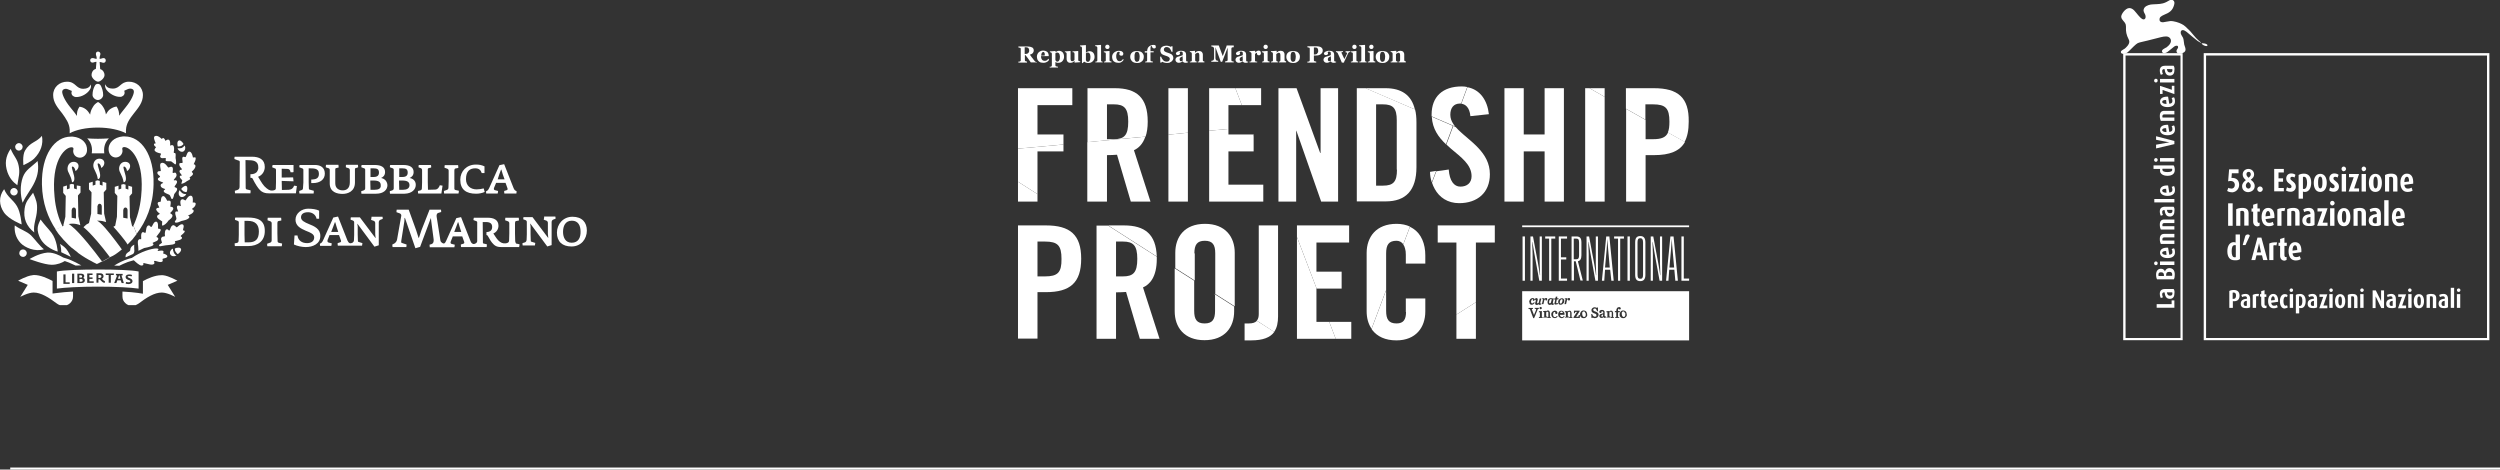 <?xml version="1.0" encoding="utf-8"?>
<!-- Generator: Adobe Illustrator 22.0.1, SVG Export Plug-In . SVG Version: 6.00 Build 0)  -->
<svg version="1.1" id="Layer_1" xmlns="http://www.w3.org/2000/svg" xmlns:xlink="http://www.w3.org/1999/xlink" x="0px" y="0px"
	 viewBox="0 0 1269.9 238.5" style="enable-background:new 0 0 1269.9 238.5;" xml:space="preserve">
<rect x="0" y="0" width="1269.9" height="238.5" fill="#333333" stroke="none"/>
<style type="text/css">
	.st0{clip-path:url(#SVGID_2_);fill:#FFFFFF;}
	.st1{clip-path:url(#SVGID_2_);fill:none;stroke:#FFFFFF;stroke-miterlimit:10;}
</style>
<g>
	<defs>
		<rect id="SVGID_1_" width="1269.9" height="238.5"/>
	</defs>
	<clipPath id="SVGID_2_">
		<use xlink:href="#SVGID_1_"  style="overflow:visible;"/>
	</clipPath>
	<path class="st0" d="M526.8,31.7h-3.2c-0.5-0.8-1-1.5-1.4-2c-0.4-0.5-0.8-1.1-1.3-1.7h-0.3v2.5c0,0.1,0,0.3,0.1,0.4
		s0.2,0.2,0.3,0.2c0.1,0,0.2,0.1,0.3,0.1c0.2,0,0.3,0.1,0.4,0.1v0.5h-4.4v-0.5c0.1,0,0.3,0,0.4,0c0.2,0,0.3,0,0.4-0.1
		c0.1-0.1,0.2-0.1,0.3-0.2c0.1-0.1,0.1-0.2,0.1-0.4v-5.8c0-0.1,0-0.3-0.1-0.3c0-0.1-0.1-0.2-0.3-0.2c-0.1-0.1-0.3-0.1-0.4-0.1
		c-0.2,0-0.3-0.1-0.4-0.1v-0.5h4.6c1,0,1.8,0.2,2.4,0.5c0.5,0.3,0.8,0.8,0.8,1.5c0,0.6-0.2,1-0.5,1.4c-0.3,0.3-0.8,0.6-1.5,0.8
		c0.3,0.3,0.6,0.7,0.9,1.2c0.4,0.4,0.7,0.9,1.1,1.4c0.1,0.2,0.3,0.3,0.5,0.6c0.2,0.2,0.4,0.4,0.5,0.4c0.1,0,0.2,0.1,0.3,0.1
		c0.1,0,0.2,0,0.3,0V31.7z M522.8,25.6c0-0.5-0.2-1-0.5-1.2c-0.3-0.3-0.7-0.4-1.3-0.4h-0.5v3.4h0.4c0.6,0,1-0.1,1.3-0.4
		C522.6,26.7,522.8,26.3,522.8,25.6"/>
	<path class="st0" d="M532.9,30.4c-0.1,0.2-0.3,0.4-0.5,0.6c-0.2,0.2-0.4,0.4-0.7,0.5c-0.3,0.1-0.5,0.3-0.8,0.3
		c-0.3,0.1-0.6,0.1-0.9,0.1c-0.6,0-1.1-0.1-1.5-0.2c-0.4-0.2-0.8-0.4-1-0.7c-0.3-0.3-0.5-0.6-0.6-1c-0.1-0.4-0.2-0.8-0.2-1.2
		c0-0.4,0.1-0.8,0.2-1.1c0.1-0.4,0.4-0.7,0.6-1c0.3-0.3,0.6-0.5,1-0.7c0.4-0.2,0.8-0.3,1.3-0.3c0.5,0,1,0.1,1.3,0.2
		c0.3,0.1,0.6,0.3,0.9,0.5c0.2,0.2,0.4,0.5,0.5,0.8c0.1,0.3,0.2,0.6,0.2,0.9v0.4h-3.9c0,0.8,0.2,1.4,0.5,1.8
		c0.3,0.4,0.8,0.6,1.5,0.6c0.4,0,0.7-0.1,1-0.3c0.3-0.2,0.5-0.5,0.7-0.8L532.9,30.4z M530.7,28.2c0-0.2,0-0.5,0-0.7
		c0-0.2-0.1-0.4-0.1-0.6c-0.1-0.2-0.2-0.3-0.3-0.4c-0.1-0.1-0.3-0.1-0.4-0.1c-0.3,0-0.5,0.2-0.7,0.5c-0.2,0.3-0.3,0.8-0.3,1.4
		L530.7,28.2z"/>
	<path class="st0" d="M540.5,28.9c0,0.8-0.3,1.5-0.8,2.1s-1.2,0.9-2.1,0.9c-0.4,0-0.7,0-0.9-0.1c-0.2-0.1-0.4-0.2-0.6-0.3h0v1.6
		c0,0.1,0,0.3,0.1,0.4c0.1,0.1,0.1,0.2,0.3,0.2c0.1,0,0.3,0.1,0.4,0.1c0.2,0,0.4,0.1,0.5,0.1v0.4h-4.2v-0.4c0.1,0,0.2,0,0.4,0
		c0.1,0,0.3,0,0.3-0.1c0.1,0,0.2-0.1,0.3-0.2c0-0.1,0.1-0.2,0.1-0.4v-5.9c0-0.1,0-0.2-0.1-0.3s-0.1-0.2-0.2-0.3
		c-0.1-0.1-0.2-0.1-0.3-0.1c-0.1,0-0.3-0.1-0.4-0.1v-0.4l2.8-0.2l0.1,0.1v0.6l0,0c0.3-0.3,0.5-0.5,0.8-0.6c0.3-0.1,0.6-0.2,0.9-0.2
		c0.8,0,1.4,0.3,1.9,0.8C540.3,27.2,540.5,28,540.5,28.9 M538.4,28.9c0-0.3,0-0.6-0.1-0.8c0-0.3-0.1-0.5-0.2-0.7
		c-0.1-0.2-0.2-0.4-0.4-0.5c-0.2-0.1-0.4-0.2-0.6-0.2c-0.3,0-0.5,0-0.6,0.1c-0.2,0.1-0.3,0.2-0.4,0.3v3.3c0,0.1,0.1,0.2,0.1,0.3
		c0.1,0.1,0.1,0.2,0.2,0.3c0.1,0.1,0.2,0.2,0.3,0.2c0.1,0.1,0.3,0.1,0.4,0.1c0.4,0,0.7-0.2,0.9-0.6
		C538.3,30.3,538.4,29.7,538.4,28.9"/>
	<path class="st0" d="M548.7,31.6l-2.8,0.2l-0.1-0.1v-0.8h0c-0.1,0.1-0.3,0.2-0.4,0.4c-0.1,0.1-0.3,0.2-0.4,0.3
		c-0.2,0.1-0.4,0.2-0.6,0.2c-0.2,0.1-0.4,0.1-0.8,0.1c-0.6,0-1-0.2-1.3-0.5c-0.3-0.4-0.5-0.8-0.5-1.5v-2.6c0-0.2,0-0.3-0.1-0.4
		c-0.1-0.1-0.1-0.2-0.2-0.3c-0.1-0.1-0.2-0.1-0.3-0.1c-0.1,0-0.2,0-0.3,0v-0.4l2.8-0.2l0.1,0.1v3.9c0,0.4,0.1,0.7,0.2,0.9
		c0.2,0.2,0.4,0.3,0.6,0.3c0.3,0,0.5-0.1,0.7-0.2s0.4-0.3,0.5-0.5v-3.1c0-0.1,0-0.2-0.1-0.4c0-0.1-0.1-0.2-0.2-0.3
		c-0.1,0-0.2-0.1-0.3-0.1c-0.1,0-0.3,0-0.4,0v-0.4l2.8-0.2l0.1,0.1v4.5c0,0.1,0,0.3,0.1,0.3s0.1,0.2,0.2,0.2c0.1,0,0.2,0.1,0.3,0.1
		c0.1,0,0.2,0,0.4,0V31.6z"/>
	<path class="st0" d="M556,28.9c0,0.9-0.3,1.6-0.9,2.2c-0.6,0.6-1.3,0.9-2.2,0.9c-0.3,0-0.6,0-0.9-0.1c-0.2,0-0.5-0.1-0.6-0.2
		c-0.2-0.1-0.3-0.1-0.4-0.2c-0.1-0.1-0.2-0.1-0.3-0.2l-0.8,0.8l-0.3-0.1c0-0.3,0-0.6,0-0.9c0-0.3,0-0.8,0-1.3v-5.4
		c0-0.1,0-0.3-0.1-0.4c-0.1-0.1-0.1-0.2-0.2-0.3c-0.1,0-0.2-0.1-0.3-0.1c-0.1,0-0.3-0.1-0.4-0.1v-0.4l2.9-0.2l0.1,0.1v3.8h0
		c0.3-0.3,0.6-0.5,0.9-0.6c0.3-0.1,0.6-0.2,0.9-0.2c0.8,0,1.5,0.3,1.9,0.8C555.7,27.2,556,28,556,28.9 M553.9,29
		c0-0.3,0-0.6-0.1-0.9c0-0.3-0.1-0.5-0.2-0.7c-0.1-0.2-0.2-0.4-0.4-0.5c-0.2-0.1-0.4-0.2-0.6-0.2c-0.2,0-0.4,0-0.6,0.1
		c-0.2,0.1-0.3,0.2-0.4,0.3v3.4c0,0.1,0.1,0.2,0.1,0.3c0.1,0.1,0.1,0.2,0.2,0.3c0.1,0.1,0.2,0.2,0.3,0.2c0.1,0.1,0.3,0.1,0.4,0.1
		c0.4,0,0.7-0.2,0.9-0.6C553.8,30.4,553.9,29.8,553.9,29"/>
	<path class="st0" d="M560.1,31.7h-3.7v-0.4c0.1,0,0.2,0,0.3,0c0.1,0,0.2,0,0.3-0.1c0.1,0,0.2-0.1,0.3-0.2c0-0.1,0.1-0.2,0.1-0.3
		v-6.4c0-0.1,0-0.3-0.1-0.4c-0.1-0.1-0.1-0.2-0.2-0.3c-0.1,0-0.2-0.1-0.4-0.1c-0.2,0-0.3-0.1-0.4-0.1v-0.4l2.9-0.2l0.1,0.1v7.8
		c0,0.1,0,0.3,0.1,0.3c0,0.1,0.1,0.2,0.2,0.2c0.1,0,0.2,0.1,0.2,0.1c0.1,0,0.2,0,0.3,0.1V31.7z"/>
	<path class="st0" d="M564.5,31.7h-3.7v-0.4c0.1,0,0.2,0,0.3,0c0.1,0,0.2,0,0.2-0.1c0.1,0,0.2-0.1,0.3-0.2c0-0.1,0.1-0.2,0.1-0.3
		v-3.4c0-0.1,0-0.3-0.1-0.4c-0.1-0.1-0.1-0.2-0.2-0.2c-0.1,0-0.2-0.1-0.3-0.1c-0.1,0-0.3-0.1-0.4-0.1v-0.4l2.8-0.2l0.1,0.1v4.6
		c0,0.1,0,0.3,0.1,0.3c0.1,0.1,0.1,0.2,0.3,0.2c0.1,0,0.2,0.1,0.3,0.1c0.1,0,0.2,0,0.3,0.1V31.7z M563.6,23.8c0,0.3-0.1,0.5-0.3,0.8
		c-0.2,0.2-0.5,0.3-0.8,0.3c-0.3,0-0.6-0.1-0.8-0.3c-0.2-0.2-0.3-0.5-0.3-0.8c0-0.3,0.1-0.5,0.3-0.8c0.2-0.2,0.5-0.3,0.8-0.3
		c0.3,0,0.6,0.1,0.8,0.3C563.5,23.3,563.6,23.5,563.6,23.8"/>
	<path class="st0" d="M568.1,31.9c-0.5,0-1-0.1-1.4-0.2c-0.4-0.2-0.8-0.4-1-0.6c-0.3-0.3-0.5-0.6-0.6-1c-0.1-0.4-0.2-0.8-0.2-1.2
		c0-0.4,0.1-0.8,0.2-1.1c0.2-0.4,0.4-0.7,0.7-1c0.3-0.3,0.6-0.5,1.1-0.7c0.4-0.2,0.9-0.3,1.4-0.3c0.7,0,1.3,0.1,1.7,0.4
		c0.4,0.3,0.6,0.6,0.6,1.1c0,0.3-0.1,0.5-0.2,0.7c-0.1,0.2-0.4,0.3-0.8,0.3c-0.3,0-0.5-0.1-0.7-0.2c-0.2-0.1-0.3-0.3-0.3-0.5
		c0-0.2,0-0.4,0.1-0.6c0.1-0.2,0.1-0.3,0.1-0.4c0-0.1-0.1-0.1-0.2-0.2c-0.1,0-0.2-0.1-0.3-0.1c-0.2,0-0.3,0-0.5,0.1
		c-0.1,0.1-0.3,0.2-0.4,0.4c-0.1,0.2-0.2,0.5-0.3,0.8c-0.1,0.3-0.1,0.7-0.1,1.2c0,0.7,0.2,1.2,0.5,1.7c0.3,0.4,0.7,0.6,1.2,0.6
		c0.4,0,0.8-0.1,1-0.3c0.3-0.2,0.5-0.5,0.7-0.8l0.4,0.3c-0.1,0.2-0.3,0.5-0.4,0.6c-0.2,0.2-0.4,0.4-0.6,0.5
		c-0.2,0.2-0.5,0.3-0.7,0.4C568.8,31.9,568.5,31.9,568.1,31.9"/>
	<path class="st0" d="M580.1,26.7c0.3,0.3,0.5,0.6,0.7,1c0.2,0.4,0.2,0.8,0.2,1.2c0,0.4-0.1,0.8-0.2,1.2c-0.1,0.4-0.4,0.7-0.7,1
		c-0.3,0.3-0.7,0.5-1.1,0.7c-0.4,0.2-0.9,0.2-1.5,0.2c-0.5,0-0.9-0.1-1.3-0.2c-0.4-0.1-0.7-0.3-1.1-0.6c-0.3-0.3-0.5-0.6-0.7-1
		c-0.2-0.4-0.3-0.8-0.3-1.3c0-0.5,0.1-0.9,0.2-1.2c0.1-0.4,0.4-0.7,0.7-1c0.3-0.3,0.6-0.5,1.1-0.6c0.4-0.1,0.9-0.2,1.4-0.2
		c0.5,0,1,0.1,1.4,0.2C579.4,26.2,579.8,26.4,580.1,26.7 M578.6,30.7c0.1-0.2,0.1-0.5,0.2-0.8c0-0.3,0.1-0.7,0.1-1.1
		c0-0.3,0-0.6-0.1-0.9c0-0.3-0.1-0.6-0.2-0.8c-0.1-0.2-0.2-0.4-0.4-0.6c-0.2-0.1-0.4-0.2-0.6-0.2c-0.3,0-0.5,0.1-0.7,0.2
		c-0.2,0.1-0.3,0.3-0.4,0.6c-0.1,0.2-0.1,0.5-0.2,0.8c0,0.3,0,0.6,0,0.9c0,0.4,0,0.8,0,1c0,0.3,0.1,0.6,0.2,0.8
		c0.1,0.2,0.2,0.4,0.4,0.6c0.2,0.1,0.4,0.2,0.6,0.2c0.2,0,0.4-0.1,0.6-0.2C578.4,31.1,578.5,30.9,578.6,30.7"/>
	<path class="st0" d="M587.1,23.7c0,0.1,0,0.2,0,0.3c0,0.1-0.1,0.2-0.1,0.3c-0.1,0.1-0.2,0.2-0.3,0.2c-0.1,0.1-0.3,0.1-0.5,0.1
		c-0.3,0-0.5-0.1-0.7-0.3c-0.2-0.2-0.4-0.6-0.6-1.1c-0.2,0.1-0.3,0.2-0.4,0.5c-0.1,0.3-0.1,0.9-0.1,1.8V26h1.6v0.6h-1.6v4
		c0,0.1,0,0.3,0.1,0.3c0.1,0.1,0.2,0.1,0.3,0.2c0.1,0,0.2,0.1,0.4,0.1c0.2,0,0.3,0,0.4,0.1v0.4h-3.9v-0.4c0.1,0,0.2,0,0.3,0
		c0.1,0,0.2,0,0.3-0.1c0.1,0,0.2-0.1,0.3-0.2c0-0.1,0.1-0.2,0.1-0.3v-4h-1.2V26h1.2c0-0.4,0.1-0.8,0.2-1.2c0.1-0.4,0.3-0.7,0.6-1
		c0.2-0.3,0.6-0.5,1-0.7c0.4-0.2,0.9-0.3,1.4-0.3c0.5,0,0.9,0.1,1.1,0.3C586.9,23.2,587.1,23.5,587.1,23.7"/>
	<path class="st0" d="M592.8,32c-0.5,0-1-0.1-1.4-0.2c-0.4-0.1-0.8-0.3-1.1-0.4l-0.4,0.4h-0.5l-0.1-3h0.5c0.1,0.3,0.3,0.6,0.4,0.9
		c0.2,0.3,0.4,0.6,0.6,0.8c0.2,0.3,0.5,0.5,0.8,0.6s0.6,0.2,1,0.2c0.5,0,0.9-0.1,1.2-0.4c0.3-0.3,0.4-0.6,0.4-1
		c0-0.3-0.1-0.6-0.4-0.8c-0.2-0.2-0.6-0.4-1.1-0.6c-0.3-0.1-0.6-0.2-0.9-0.3c-0.3-0.1-0.5-0.2-0.8-0.3c-0.6-0.2-1-0.5-1.2-0.9
		c-0.3-0.4-0.4-0.9-0.4-1.4c0-0.3,0.1-0.6,0.2-0.9c0.1-0.3,0.3-0.6,0.6-0.8c0.3-0.2,0.6-0.4,1-0.5c0.4-0.1,0.8-0.2,1.3-0.2
		c0.5,0,0.9,0.1,1.3,0.2s0.7,0.3,0.9,0.4l0.4-0.3h0.5l0,2.8h-0.5c-0.1-0.3-0.3-0.6-0.4-0.9c-0.2-0.3-0.3-0.6-0.5-0.8
		c-0.2-0.2-0.4-0.4-0.7-0.5c-0.2-0.1-0.5-0.2-0.9-0.2c-0.4,0-0.8,0.1-1,0.4c-0.3,0.2-0.4,0.5-0.4,0.9c0,0.3,0.1,0.6,0.3,0.8
		c0.2,0.2,0.6,0.4,1.1,0.6c0.3,0.1,0.6,0.2,0.9,0.3s0.6,0.2,0.8,0.3c0.6,0.2,1,0.5,1.3,0.9c0.3,0.4,0.4,0.9,0.4,1.4
		c0,0.4-0.1,0.7-0.3,1c-0.2,0.3-0.4,0.6-0.7,0.8c-0.3,0.2-0.7,0.4-1.1,0.6C593.8,31.9,593.3,32,592.8,32"/>
	<path class="st0" d="M603.6,31.6c-0.2,0.1-0.4,0.1-0.6,0.2c-0.2,0.1-0.5,0.1-0.7,0.1c-0.5,0-0.8-0.1-1-0.2
		c-0.2-0.1-0.4-0.3-0.5-0.6h0c-0.1,0.1-0.3,0.2-0.4,0.3c-0.1,0.1-0.3,0.2-0.4,0.2c-0.2,0.1-0.4,0.1-0.5,0.2c-0.2,0-0.4,0.1-0.7,0.1
		c-0.5,0-0.8-0.1-1.2-0.4c-0.3-0.3-0.5-0.6-0.5-1.1c0-0.3,0-0.5,0.1-0.6c0.1-0.2,0.2-0.3,0.3-0.5c0.1-0.1,0.3-0.2,0.4-0.3
		c0.2-0.1,0.3-0.2,0.5-0.2c0.3-0.1,0.8-0.3,1.3-0.4c0.5-0.1,0.8-0.3,1.1-0.4v-0.6c0-0.1,0-0.2,0-0.4c0-0.2,0-0.3-0.1-0.4
		c-0.1-0.1-0.1-0.2-0.3-0.3c-0.1-0.1-0.3-0.1-0.5-0.1c-0.2,0-0.3,0-0.4,0.1c-0.1,0-0.2,0.1-0.3,0.1c0,0.1,0,0.2,0.1,0.4
		c0.1,0.2,0.1,0.3,0.1,0.5c0,0.1,0,0.1-0.1,0.2c0,0.1-0.1,0.2-0.2,0.2c-0.1,0.1-0.2,0.1-0.3,0.2c-0.1,0-0.3,0.1-0.5,0.1
		c-0.3,0-0.6-0.1-0.7-0.2s-0.3-0.4-0.3-0.6c0-0.2,0.1-0.4,0.3-0.6c0.2-0.2,0.4-0.3,0.6-0.4c0.2-0.1,0.5-0.2,0.8-0.3
		c0.3-0.1,0.6-0.1,0.9-0.1c0.4,0,0.7,0,1,0.1c0.3,0,0.6,0.1,0.8,0.3c0.2,0.1,0.4,0.3,0.6,0.6c0.1,0.3,0.2,0.6,0.2,1c0,0.4,0,1,0,1.6
		c0,0.6,0,1,0,1.2c0,0.2,0,0.3,0.1,0.4c0.1,0.1,0.1,0.2,0.2,0.2c0.1,0,0.2,0,0.3,0.1c0.1,0,0.3,0,0.4,0V31.6z M600.7,28.6
		c-0.2,0.1-0.4,0.2-0.6,0.3c-0.2,0.1-0.4,0.2-0.5,0.3c-0.1,0.1-0.3,0.2-0.3,0.4c-0.1,0.2-0.1,0.4-0.1,0.6c0,0.3,0.1,0.5,0.2,0.7
		c0.1,0.1,0.3,0.2,0.5,0.2c0.2,0,0.4,0,0.5-0.1c0.1-0.1,0.3-0.2,0.4-0.3L600.7,28.6z"/>
	<path class="st0" d="M611.9,31.7h-3.5v-0.4c0.1,0,0.2,0,0.3,0c0.1,0,0.2,0,0.2-0.1c0.1,0,0.1-0.1,0.2-0.2c0-0.1,0.1-0.2,0.1-0.4V28
		c0-0.4-0.1-0.7-0.2-0.9c-0.1-0.2-0.4-0.3-0.6-0.3c-0.2,0-0.3,0-0.4,0.1c-0.1,0-0.3,0.1-0.4,0.2c-0.1,0.1-0.2,0.2-0.3,0.2
		c-0.1,0.1-0.1,0.2-0.2,0.2v3.1c0,0.1,0,0.2,0.1,0.3s0.1,0.2,0.2,0.2c0.1,0,0.1,0.1,0.2,0.1c0.1,0,0.2,0,0.3,0.1v0.4h-3.5v-0.4
		c0.1,0,0.2,0,0.3,0c0.1,0,0.2,0,0.3-0.1c0.1,0,0.2-0.1,0.3-0.2s0.1-0.2,0.1-0.3v-3.4c0-0.1,0-0.2-0.1-0.4c-0.1-0.1-0.1-0.2-0.2-0.3
		c-0.1,0-0.2-0.1-0.3-0.1c-0.1,0-0.2-0.1-0.4-0.1v-0.4l2.8-0.2L607,26v0.8h0c0.1-0.1,0.2-0.2,0.4-0.3c0.2-0.1,0.3-0.2,0.4-0.3
		c0.1-0.1,0.3-0.2,0.6-0.2c0.2-0.1,0.5-0.1,0.7-0.1c0.6,0,1.1,0.2,1.4,0.5c0.3,0.4,0.5,0.8,0.5,1.4v2.8c0,0.1,0,0.3,0.1,0.3
		c0,0.1,0.1,0.2,0.2,0.2c0.1,0,0.1,0.1,0.2,0.1c0.1,0,0.2,0,0.3,0.1V31.7z"/>
	<path class="st0" d="M626.8,31.7h-4.5v-0.5c0.1,0,0.3,0,0.5-0.1c0.2,0,0.3-0.1,0.4-0.1c0.1-0.1,0.2-0.1,0.3-0.2
		c0.1-0.1,0.1-0.2,0.1-0.4v-6.2l-2.8,7.2h-0.7c0-0.1-0.1-0.4-0.3-0.8c-0.1-0.4-0.2-0.7-0.3-0.9l-2.1-5.7v5c0,0.5,0,0.8,0.1,1.1
		c0.1,0.2,0.2,0.4,0.3,0.5c0.1,0.1,0.3,0.2,0.5,0.2c0.3,0.1,0.4,0.1,0.5,0.1v0.5h-3.5v-0.5c0.1,0,0.3,0,0.5-0.1
		c0.2,0,0.4-0.1,0.5-0.2c0.2-0.1,0.3-0.3,0.3-0.5c0.1-0.3,0.1-0.6,0.1-1.1v-4.1c0-0.2,0-0.5-0.1-0.6c-0.1-0.2-0.2-0.3-0.3-0.4
		c-0.2-0.1-0.3-0.2-0.5-0.2c-0.2,0-0.3-0.1-0.5-0.1v-0.5h3.8l2,5.4l1.7-4.4c0.1-0.2,0.1-0.4,0.2-0.6c0.1-0.2,0.1-0.4,0.1-0.4h3.6V24
		c-0.1,0-0.3,0-0.4,0c-0.1,0-0.3,0.1-0.4,0.1c-0.1,0.1-0.3,0.1-0.3,0.2c0,0.1-0.1,0.2-0.1,0.4v5.8c0,0.1,0,0.3,0.1,0.4
		c0,0.1,0.1,0.2,0.3,0.2c0.1,0,0.2,0.1,0.4,0.1c0.2,0,0.3,0.1,0.4,0.1V31.7z"/>
	<path class="st0" d="M634.1,31.6c-0.2,0.1-0.4,0.1-0.6,0.2c-0.2,0.1-0.5,0.1-0.7,0.1c-0.5,0-0.8-0.1-1-0.2
		c-0.2-0.1-0.4-0.3-0.5-0.6h0c-0.1,0.1-0.3,0.2-0.4,0.3c-0.1,0.1-0.3,0.2-0.4,0.2c-0.2,0.1-0.4,0.1-0.5,0.2c-0.2,0-0.4,0.1-0.7,0.1
		c-0.5,0-0.8-0.1-1.2-0.4c-0.3-0.3-0.5-0.6-0.5-1.1c0-0.3,0-0.5,0.1-0.6c0.1-0.2,0.2-0.3,0.3-0.5c0.1-0.1,0.3-0.2,0.4-0.3
		c0.2-0.1,0.3-0.2,0.5-0.2c0.3-0.1,0.8-0.3,1.3-0.4c0.5-0.1,0.8-0.3,1.1-0.4v-0.6c0-0.1,0-0.2,0-0.4c0-0.2,0-0.3-0.1-0.4
		c-0.1-0.1-0.1-0.2-0.3-0.3c-0.1-0.1-0.3-0.1-0.5-0.1c-0.2,0-0.3,0-0.4,0.1c-0.1,0-0.2,0.1-0.3,0.1c0,0.1,0,0.2,0.1,0.4
		c0.1,0.2,0.1,0.3,0.1,0.5c0,0.1,0,0.1-0.1,0.2c0,0.1-0.1,0.2-0.2,0.2c-0.1,0.1-0.2,0.1-0.3,0.2c-0.1,0-0.3,0.1-0.5,0.1
		c-0.3,0-0.6-0.1-0.7-0.2s-0.3-0.4-0.3-0.6c0-0.2,0.1-0.4,0.3-0.6c0.2-0.2,0.4-0.3,0.6-0.4c0.2-0.1,0.5-0.2,0.8-0.3
		c0.3-0.1,0.6-0.1,0.9-0.1c0.4,0,0.7,0,1,0.1c0.3,0,0.6,0.1,0.8,0.3c0.2,0.1,0.4,0.3,0.6,0.6c0.1,0.3,0.2,0.6,0.2,1c0,0.4,0,1,0,1.6
		c0,0.6,0,1,0,1.2c0,0.2,0,0.3,0.1,0.4c0.1,0.1,0.1,0.2,0.2,0.2c0.1,0,0.2,0,0.3,0.1c0.1,0,0.3,0,0.4,0V31.6z M631.2,28.6
		c-0.2,0.1-0.4,0.2-0.6,0.3c-0.2,0.1-0.4,0.2-0.5,0.3c-0.1,0.1-0.3,0.2-0.3,0.4c-0.1,0.2-0.1,0.4-0.1,0.6c0,0.3,0.1,0.5,0.2,0.7
		c0.1,0.1,0.3,0.2,0.5,0.2c0.2,0,0.4,0,0.5-0.1c0.1-0.1,0.3-0.2,0.4-0.3L631.2,28.6z"/>
	<path class="st0" d="M640.5,27c0,0.3-0.1,0.6-0.3,0.8c-0.2,0.2-0.4,0.3-0.7,0.3c-0.3,0-0.5-0.1-0.7-0.2c-0.2-0.1-0.3-0.4-0.3-0.6
		c0-0.1,0-0.2,0-0.3c0-0.1,0-0.1,0.1-0.2c-0.2,0-0.4,0.1-0.6,0.2c-0.2,0.1-0.4,0.3-0.5,0.5v3.2c0,0.1,0,0.2,0.1,0.3
		c0,0.1,0.1,0.2,0.2,0.2c0.1,0,0.2,0.1,0.4,0.1c0.2,0,0.3,0,0.4,0v0.4h-3.9v-0.4c0.1,0,0.2,0,0.3,0c0.1,0,0.2,0,0.3-0.1
		c0.1,0,0.2-0.1,0.3-0.2c0-0.1,0.1-0.2,0.1-0.3v-3.4c0-0.1,0-0.3-0.1-0.4c-0.1-0.1-0.1-0.2-0.2-0.3c-0.1,0-0.2-0.1-0.3-0.1
		c-0.1,0-0.2-0.1-0.4-0.1v-0.4l2.8-0.2l0.1,0.1v0.8h0c0.3-0.3,0.5-0.6,0.8-0.7c0.3-0.2,0.6-0.3,0.9-0.3c0.4,0,0.6,0.1,0.9,0.3
		C640.4,26.4,640.5,26.7,640.5,27"/>
	<path class="st0" d="M644.8,31.7h-3.7v-0.4c0.1,0,0.2,0,0.3,0c0.1,0,0.2,0,0.2-0.1c0.1,0,0.2-0.1,0.3-0.2c0-0.1,0.1-0.2,0.1-0.3
		v-3.4c0-0.1,0-0.3-0.1-0.4c-0.1-0.1-0.1-0.2-0.2-0.2c-0.1,0-0.2-0.1-0.3-0.1c-0.1,0-0.3-0.1-0.4-0.1v-0.4l2.8-0.2l0.1,0.1v4.6
		c0,0.1,0,0.3,0.1,0.3c0.1,0.1,0.1,0.2,0.3,0.2c0.1,0,0.2,0.1,0.3,0.1c0.1,0,0.2,0,0.3,0.1V31.7z M644,23.8c0,0.3-0.1,0.5-0.3,0.8
		c-0.2,0.2-0.5,0.3-0.8,0.3c-0.3,0-0.6-0.1-0.8-0.3c-0.2-0.2-0.3-0.5-0.3-0.8c0-0.3,0.1-0.5,0.3-0.8c0.2-0.2,0.5-0.3,0.8-0.3
		c0.3,0,0.6,0.1,0.8,0.3C643.9,23.3,644,23.5,644,23.8"/>
	<path class="st0" d="M653.1,31.7h-3.5v-0.4c0.1,0,0.2,0,0.3,0c0.1,0,0.2,0,0.2-0.1c0.1,0,0.1-0.1,0.2-0.2c0-0.1,0.1-0.2,0.1-0.4V28
		c0-0.4-0.1-0.7-0.2-0.9c-0.1-0.2-0.4-0.3-0.6-0.3c-0.2,0-0.3,0-0.4,0.1c-0.1,0-0.3,0.1-0.4,0.2c-0.1,0.1-0.2,0.2-0.3,0.2
		c-0.1,0.1-0.1,0.2-0.2,0.2v3.1c0,0.1,0,0.2,0.1,0.3c0,0.1,0.1,0.2,0.2,0.2c0.1,0,0.1,0.1,0.2,0.1c0.1,0,0.2,0,0.3,0.1v0.4h-3.5
		v-0.4c0.1,0,0.2,0,0.3,0c0.1,0,0.2,0,0.3-0.1c0.1,0,0.2-0.1,0.3-0.2s0.1-0.2,0.1-0.3v-3.4c0-0.1,0-0.2-0.1-0.4
		c-0.1-0.1-0.1-0.2-0.2-0.3c-0.1,0-0.2-0.1-0.3-0.1c-0.1,0-0.2-0.1-0.4-0.1v-0.4l2.8-0.2l0.1,0.1v0.8h0c0.1-0.1,0.2-0.2,0.4-0.3
		c0.2-0.1,0.3-0.2,0.4-0.3c0.1-0.1,0.3-0.2,0.6-0.2c0.2-0.1,0.5-0.1,0.7-0.1c0.6,0,1.1,0.2,1.4,0.5c0.3,0.4,0.5,0.8,0.5,1.4v2.8
		c0,0.1,0,0.3,0.1,0.3c0,0.1,0.1,0.2,0.2,0.2c0.1,0,0.1,0.1,0.2,0.1c0.1,0,0.2,0,0.3,0.1V31.7z"/>
	<path class="st0" d="M659.4,26.7c0.3,0.3,0.5,0.6,0.7,1c0.2,0.4,0.2,0.8,0.2,1.2c0,0.4-0.1,0.8-0.2,1.2c-0.1,0.4-0.4,0.7-0.7,1
		c-0.3,0.3-0.7,0.5-1.1,0.7c-0.4,0.2-0.9,0.2-1.5,0.2c-0.5,0-0.9-0.1-1.3-0.2c-0.4-0.1-0.7-0.3-1.1-0.6c-0.3-0.3-0.5-0.6-0.7-1
		c-0.2-0.4-0.3-0.8-0.3-1.3c0-0.5,0.1-0.9,0.2-1.2c0.1-0.4,0.4-0.7,0.7-1c0.3-0.3,0.6-0.5,1.1-0.6c0.4-0.1,0.9-0.2,1.4-0.2
		c0.5,0,1,0.1,1.4,0.2C658.8,26.2,659.1,26.4,659.4,26.7 M657.9,30.7c0.1-0.2,0.1-0.5,0.2-0.8c0-0.3,0.1-0.7,0.1-1.1
		c0-0.3,0-0.6-0.1-0.9c0-0.3-0.1-0.6-0.2-0.8c-0.1-0.2-0.2-0.4-0.4-0.6c-0.2-0.1-0.4-0.2-0.6-0.2c-0.3,0-0.5,0.1-0.7,0.2
		c-0.2,0.1-0.3,0.3-0.4,0.6c-0.1,0.2-0.1,0.5-0.2,0.8c0,0.3,0,0.6,0,0.9c0,0.4,0,0.8,0,1c0,0.3,0.1,0.6,0.2,0.8
		c0.1,0.2,0.2,0.4,0.4,0.6c0.2,0.1,0.4,0.2,0.6,0.2c0.2,0,0.4-0.1,0.6-0.2C657.7,31.1,657.9,30.9,657.9,30.7"/>
	<path class="st0" d="M671.9,25.6c0,0.5-0.1,0.9-0.3,1.2c-0.2,0.3-0.5,0.6-0.8,0.8c-0.3,0.2-0.7,0.4-1.2,0.5s-0.9,0.1-1.5,0.1h-0.7
		v2.3c0,0.1,0,0.3,0.1,0.4c0.1,0.1,0.2,0.2,0.3,0.2c0.1,0,0.2,0.1,0.4,0.1c0.2,0,0.3,0.1,0.4,0.1v0.5h-4.5v-0.5c0.1,0,0.3,0,0.4,0
		c0.2,0,0.3,0,0.4-0.1c0.2-0.1,0.3-0.1,0.3-0.2c0-0.1,0.1-0.2,0.1-0.4v-5.8c0-0.1,0-0.3-0.1-0.4c0-0.1-0.1-0.2-0.3-0.2
		c-0.1,0-0.3-0.1-0.4-0.1c-0.2,0-0.3-0.1-0.4-0.1v-0.5h4.5c1.1,0,1.9,0.2,2.4,0.5C671.6,24.4,671.9,24.9,671.9,25.6 M669.6,25.9
		c0-0.6-0.1-1.1-0.4-1.4c-0.2-0.3-0.7-0.4-1.3-0.4h-0.5v3.6h0.2c0.6,0,1.1-0.1,1.4-0.4C669.4,26.9,669.6,26.5,669.6,25.9"/>
	<path class="st0" d="M678.8,31.6c-0.2,0.1-0.4,0.1-0.6,0.2c-0.2,0.1-0.5,0.1-0.7,0.1c-0.5,0-0.8-0.1-1-0.2
		c-0.2-0.1-0.4-0.3-0.5-0.6h0c-0.1,0.1-0.3,0.2-0.4,0.3c-0.1,0.1-0.3,0.2-0.4,0.2c-0.2,0.1-0.4,0.1-0.5,0.2c-0.2,0-0.4,0.1-0.7,0.1
		c-0.5,0-0.8-0.1-1.2-0.4c-0.3-0.3-0.5-0.6-0.5-1.1c0-0.3,0-0.5,0.1-0.6c0.1-0.2,0.2-0.3,0.3-0.5c0.1-0.1,0.3-0.2,0.4-0.3
		c0.2-0.1,0.3-0.2,0.5-0.2c0.3-0.1,0.8-0.3,1.3-0.4c0.5-0.1,0.8-0.3,1.1-0.4v-0.6c0-0.1,0-0.2,0-0.4c0-0.2,0-0.3-0.1-0.4
		c-0.1-0.1-0.1-0.2-0.3-0.3c-0.1-0.1-0.3-0.1-0.5-0.1c-0.2,0-0.3,0-0.4,0.1c-0.1,0-0.2,0.1-0.3,0.1c0,0.1,0,0.2,0.1,0.4
		c0.1,0.2,0.1,0.3,0.1,0.5c0,0.1,0,0.1-0.1,0.2c0,0.1-0.1,0.2-0.2,0.2c-0.1,0.1-0.2,0.1-0.3,0.2c-0.1,0-0.3,0.1-0.5,0.1
		c-0.3,0-0.6-0.1-0.7-0.2s-0.3-0.4-0.3-0.6c0-0.2,0.1-0.4,0.3-0.6c0.2-0.2,0.4-0.3,0.6-0.4c0.2-0.1,0.5-0.2,0.8-0.3
		c0.3-0.1,0.6-0.1,0.9-0.1c0.4,0,0.7,0,1,0.1c0.3,0,0.6,0.1,0.8,0.3c0.2,0.1,0.4,0.3,0.6,0.6c0.1,0.3,0.2,0.6,0.2,1c0,0.4,0,1,0,1.6
		c0,0.6,0,1,0,1.2c0,0.2,0,0.3,0.1,0.4c0.1,0.1,0.1,0.2,0.2,0.2c0.1,0,0.2,0,0.3,0.1c0.1,0,0.3,0,0.4,0V31.6z M676,28.6
		c-0.2,0.1-0.4,0.2-0.6,0.3c-0.2,0.1-0.4,0.2-0.5,0.3c-0.1,0.1-0.3,0.2-0.3,0.4c-0.1,0.2-0.1,0.4-0.1,0.6c0,0.3,0.1,0.5,0.2,0.7
		c0.1,0.1,0.3,0.2,0.5,0.2c0.2,0,0.4,0,0.5-0.1c0.1-0.1,0.3-0.2,0.4-0.3L676,28.6z"/>
	<path class="st0" d="M685.7,26.4c-0.2,0-0.3,0.1-0.5,0.2c-0.2,0.1-0.3,0.3-0.4,0.5c-0.3,0.6-0.5,1.1-0.8,1.7
		c-0.3,0.6-0.5,1.1-0.8,1.7c-0.1,0.2-0.2,0.4-0.3,0.6c-0.1,0.3-0.2,0.5-0.2,0.7h-1.1c-0.4-1-0.8-1.9-1.1-2.6c-0.3-0.7-0.6-1.4-1-2.2
		c-0.1-0.2-0.2-0.3-0.4-0.4c-0.2-0.1-0.3-0.2-0.5-0.2V26h3.6v0.4c-0.1,0-0.3,0-0.5,0.1c-0.2,0.1-0.3,0.1-0.3,0.2c0,0,0,0.1,0,0.1
		c0,0,0,0.1,0.1,0.2c0.1,0.3,0.3,0.7,0.6,1.3c0.3,0.6,0.5,1.1,0.8,1.7c0.2-0.4,0.4-0.8,0.6-1.2c0.2-0.4,0.4-0.9,0.7-1.5
		c0-0.1,0.1-0.2,0.1-0.2c0-0.1,0-0.1,0-0.1c0-0.1,0-0.1-0.1-0.2c-0.1-0.1-0.1-0.1-0.2-0.1c-0.1,0-0.2-0.1-0.3-0.1
		c-0.1,0-0.2,0-0.2,0V26h2.4V26.4z"/>
	<path class="st0" d="M689.9,31.7h-3.7v-0.4c0.1,0,0.2,0,0.3,0c0.1,0,0.2,0,0.3-0.1c0.1,0,0.2-0.1,0.3-0.2c0.1-0.1,0.1-0.2,0.1-0.3
		v-3.4c0-0.1,0-0.3-0.1-0.4c-0.1-0.1-0.1-0.2-0.2-0.2c-0.1,0-0.2-0.1-0.3-0.1c-0.1,0-0.3-0.1-0.4-0.1v-0.4l2.8-0.2L689,26v4.6
		c0,0.1,0,0.3,0.1,0.3c0.1,0.1,0.1,0.2,0.2,0.2c0.1,0,0.2,0.1,0.3,0.1c0.1,0,0.2,0,0.3,0.1V31.7z M689.1,23.8c0,0.3-0.1,0.5-0.3,0.8
		c-0.2,0.2-0.5,0.3-0.8,0.3c-0.3,0-0.6-0.1-0.8-0.3c-0.2-0.2-0.3-0.5-0.3-0.8c0-0.3,0.1-0.5,0.3-0.8c0.2-0.2,0.5-0.3,0.8-0.3
		s0.6,0.1,0.8,0.3S689.1,23.5,689.1,23.8"/>
	<path class="st0" d="M694.2,31.7h-3.7v-0.4c0.1,0,0.2,0,0.3,0c0.1,0,0.2,0,0.3-0.1c0.1,0,0.2-0.1,0.3-0.2c0-0.1,0.1-0.2,0.1-0.3
		v-6.4c0-0.1,0-0.3-0.1-0.4c-0.1-0.1-0.1-0.2-0.2-0.3c-0.1,0-0.2-0.1-0.4-0.1c-0.2,0-0.3-0.1-0.4-0.1v-0.4l2.9-0.2l0.1,0.1v7.8
		c0,0.1,0,0.3,0.1,0.3c0.1,0.1,0.1,0.2,0.2,0.2c0.1,0,0.2,0.1,0.2,0.1c0.1,0,0.2,0,0.3,0.1V31.7z"/>
	<path class="st0" d="M698.5,31.7h-3.7v-0.4c0.1,0,0.2,0,0.3,0c0.1,0,0.2,0,0.3-0.1c0.1,0,0.2-0.1,0.3-0.2c0.1-0.1,0.1-0.2,0.1-0.3
		v-3.4c0-0.1,0-0.3-0.1-0.4c-0.1-0.1-0.1-0.2-0.2-0.2c-0.1,0-0.2-0.1-0.3-0.1c-0.1,0-0.3-0.1-0.4-0.1v-0.4l2.8-0.2l0.1,0.1v4.6
		c0,0.1,0,0.3,0.1,0.3c0.1,0.1,0.1,0.2,0.2,0.2c0.1,0,0.2,0.1,0.3,0.1c0.1,0,0.2,0,0.3,0.1V31.7z M697.7,23.8c0,0.3-0.1,0.5-0.3,0.8
		c-0.2,0.2-0.5,0.3-0.8,0.3c-0.3,0-0.6-0.1-0.8-0.3c-0.2-0.2-0.3-0.5-0.3-0.8c0-0.3,0.1-0.5,0.3-0.8c0.2-0.2,0.5-0.3,0.8-0.3
		s0.6,0.1,0.8,0.3S697.7,23.5,697.7,23.8"/>
	<path class="st0" d="M704.8,26.7c0.3,0.3,0.5,0.6,0.7,1c0.2,0.4,0.2,0.8,0.2,1.2c0,0.4-0.1,0.8-0.2,1.2c-0.1,0.4-0.4,0.7-0.7,1
		c-0.3,0.3-0.7,0.5-1.1,0.7c-0.4,0.2-0.9,0.2-1.5,0.2c-0.5,0-0.9-0.1-1.3-0.2s-0.7-0.3-1.1-0.6c-0.3-0.3-0.5-0.6-0.7-1
		c-0.2-0.4-0.3-0.8-0.3-1.3c0-0.5,0.1-0.9,0.2-1.2c0.1-0.4,0.4-0.7,0.7-1c0.3-0.3,0.6-0.5,1.1-0.6c0.4-0.1,0.9-0.2,1.4-0.2
		c0.5,0,1,0.1,1.4,0.2C704.2,26.2,704.5,26.4,704.8,26.7 M703.3,30.7c0.1-0.2,0.1-0.5,0.2-0.8c0-0.3,0.1-0.7,0.1-1.1
		c0-0.3,0-0.6-0.1-0.9c0-0.3-0.1-0.6-0.2-0.8c-0.1-0.2-0.2-0.4-0.4-0.6c-0.2-0.1-0.4-0.2-0.6-0.2c-0.3,0-0.5,0.1-0.7,0.2
		c-0.2,0.1-0.3,0.3-0.4,0.6c-0.1,0.2-0.1,0.5-0.2,0.8c0,0.3,0,0.6,0,0.9c0,0.4,0,0.8,0,1c0,0.3,0.1,0.6,0.2,0.8
		c0.1,0.2,0.2,0.4,0.4,0.6c0.2,0.1,0.4,0.2,0.6,0.2c0.2,0,0.4-0.1,0.6-0.2C703.1,31.1,703.2,30.9,703.3,30.7"/>
	<path class="st0" d="M713.9,31.7h-3.5v-0.4c0.1,0,0.2,0,0.3,0c0.1,0,0.2,0,0.2-0.1c0.1,0,0.1-0.1,0.2-0.2c0-0.1,0.1-0.2,0.1-0.4V28
		c0-0.4-0.1-0.7-0.2-0.9c-0.1-0.2-0.4-0.3-0.6-0.3c-0.2,0-0.3,0-0.4,0.1c-0.1,0-0.3,0.1-0.4,0.2c-0.1,0.1-0.2,0.2-0.3,0.2
		c-0.1,0.1-0.1,0.2-0.2,0.2v3.1c0,0.1,0,0.2,0.1,0.3c0,0.1,0.1,0.2,0.2,0.2c0.1,0,0.1,0.1,0.2,0.1c0.1,0,0.2,0,0.3,0.1v0.4h-3.5
		v-0.4c0.1,0,0.2,0,0.3,0c0.1,0,0.2,0,0.3-0.1c0.1,0,0.2-0.1,0.3-0.2c0-0.1,0.1-0.2,0.1-0.3v-3.4c0-0.1,0-0.2-0.1-0.4
		c-0.1-0.1-0.1-0.2-0.2-0.3c-0.1,0-0.2-0.1-0.3-0.1c-0.1,0-0.2-0.1-0.4-0.1v-0.4l2.8-0.2l0.1,0.1v0.8h0c0.1-0.1,0.2-0.2,0.4-0.3
		c0.2-0.1,0.3-0.2,0.4-0.3c0.1-0.1,0.3-0.2,0.6-0.2c0.2-0.1,0.5-0.1,0.7-0.1c0.6,0,1.1,0.2,1.4,0.5c0.3,0.4,0.5,0.8,0.5,1.4v2.8
		c0,0.1,0,0.3,0.1,0.3c0,0.1,0.1,0.2,0.2,0.2c0.1,0,0.1,0.1,0.2,0.1c0.1,0,0.2,0,0.3,0.1V31.7z"/>
	<rect x="773.2" y="114.5" class="st0" width="84.8" height="0.9"/>
	<polygon class="st0" points="670.8,44.8 670.8,77.7 670.6,77.7 658.6,44.8 649.4,44.8 649.4,102.4 658.4,102.4 658.4,66.4 
		658.5,66.4 671.1,102.4 679.7,102.4 679.7,44.8 	"/>
	<polygon class="st0" points="668.7,163.5 668.7,146.6 668.8,146.6 658.8,120.4 658.8,172.1 678.5,172.1 675.2,163.5 	"/>
	<polygon class="st0" points="681.5,138 668.7,138 668.7,123.2 685.3,123.2 685.3,114.5 658.8,114.5 658.8,120.2 658.8,120.4 
		668.8,146.6 668.8,146.6 681.5,146.6 	"/>
	<polygon class="st0" points="675.2,163.5 678.5,172.1 678.5,172.1 686.4,172.1 686.4,163.5 675.2,163.5 	"/>
	<polygon class="st0" points="641.7,102.4 641.7,93.8 624,93.8 624,76.9 636.8,76.9 636.8,69.3 636.4,68.3 624,68.3 624,65.5 
		614.2,66.4 614.2,102.4 	"/>
	<polygon class="st0" points="627.5,44.8 630.8,53.4 640.6,53.4 640.6,44.8 	"/>
	<polygon class="st0" points="636.5,68.3 636.4,68.3 636.8,69.3 636.8,69 636.8,68.3 	"/>
	<polygon class="st0" points="614.2,44.8 614.2,66.4 624,65.5 624,53.4 630.8,53.4 627.5,44.8 	"/>
	<path class="st0" d="M693.7,44.8h-4.5v57.5h14.7c10.2,0,15.6-5.6,15.6-17.4V62.2c0-2.5-0.2-4.7-0.7-6.6L693.7,44.8z M709.6,86.2
		c0,6.1-1.8,8.1-7.1,8.1H699V53h3.4c5.3,0,7.1,2,7.1,8.1V86.2z"/>
	<path class="st0" d="M703.8,44.8h-10.2l25.1,10.8C717,48.3,711.9,44.8,703.8,44.8"/>
	<path class="st0" d="M562.3,102.4V78.8c1.8,0,3.8-0.1,5.1-0.2l7,23.8h10l-8.4-26.1c2.2-1,4.5-3,5.8-6.9l-29.5,2.8v30.2H562.3z"/>
	<path class="st0" d="M566.3,44.8h-13.9v27.4l29.5-2.8c0.7-2,1.1-4.5,1.1-7.6C583,49.5,577.3,44.8,566.3,44.8 M565.8,70.7h-3.5V53
		h3.5c5.3,0,7.3,2,7.3,8.8C573.1,68.7,571.1,70.7,565.8,70.7"/>
	<polygon class="st0" points="603.4,102.4 603.4,67.4 593.5,68.4 593.5,102.4 	"/>
	<polygon class="st0" points="593.5,68.4 603.4,67.4 603.4,44.8 593.5,44.8 	"/>
	<path class="st0" d="M840.1,44.8h-14.2v10.4l9.9,5.6V53h3.8c6.5,0,8.4,2,8.4,8.8c0,2.4-0.2,4.1-0.8,5.5l8.5,4.8
		c1.4-2.6,2.1-5.9,2.1-10.3C858,49.5,852.3,44.8,840.1,44.8"/>
	<path class="st0" d="M847.3,67.3c-1.1,2.5-3.4,3.4-7.6,3.4h-3.8v-9.8l-9.9-5.6v47.1h9.9V78.8h4.3c7.9,0,13.1-2,15.7-6.7L847.3,67.3
		z"/>
	<polygon class="st0" points="739.8,172.1 749.7,172.1 749.7,153.5 739.8,159.8 	"/>
	<polygon class="st0" points="730.3,123.2 739.8,123.2 739.8,159.8 749.7,153.5 749.7,123.2 759.3,123.2 759.3,114.5 730.3,114.5 	
		"/>
	<path class="st0" d="M717.8,116.1c-0.5-0.3-1-0.6-1.6-0.9l-3.4,9c0.4,0.5,0.7,1.2,0.9,2c0.3,0.9,0.4,1.9,0.4,3.2v4.5h9.9v-4.2
		C724,123.9,722,118.8,717.8,116.1"/>
	<path class="st0" d="M694.2,128.5v29.6c0,3.4,0.8,6.4,2.5,8.9l7.4-19.7v-18.6c0-4.3,1.3-6.4,5.3-6.4c1.3,0,2.6,0.6,3.4,1.8l3.4-9
		c-1.9-0.9-4.2-1.4-6.8-1.4C699,113.7,694.2,120.4,694.2,128.5"/>
	<path class="st0" d="M714.2,158.5c0,3.7-1.2,5.8-4.8,5.8c-4,0-5.3-2.1-5.3-6.4v-7.7v-2.8l-7.4,19.7c0.1,0.2,0.3,0.4,0.4,0.6
		c2.5,3.2,6.5,5.2,12.2,5.2c9.9,0,14.7-6.6,14.7-14.7v-6.6h-9.9V158.5z"/>
	<polygon class="st0" points="815.1,49.2 815.1,44.8 807.4,44.8 	"/>
	<polygon class="st0" points="805.2,44.8 805.2,102.4 815.1,102.4 815.1,49.2 807.4,44.8 	"/>
	<path class="st0" d="M727.3,92.6l2.2-5.8l-3.1,0.5C726.4,89.1,726.7,90.9,727.3,92.6"/>
	<path class="st0" d="M746.9,59l9.4-1c-0.8-7.1-4.5-12.5-10.9-13.7l-3.1,8.4C744.3,52.9,746.5,54.5,746.9,59"/>
	<path class="st0" d="M727.3,59.3c0.3,6.2,3.5,10.5,7.2,14l3.5-9.4L727.3,59.3z"/>
	<path class="st0" d="M736.7,58.3c0-3.6,1.8-5.7,4.9-5.7c0.2,0,0.4,0,0.6,0l3.1-8.4c-0.9-0.2-1.8-0.3-2.8-0.3
		c-9.7,0-15.3,5.2-15.3,14.3c0,0.3,0,0.6,0,0.9l10.7,4.6l1.3,0.6c-0.4-0.4-0.7-0.9-1-1.4C737.3,61.6,736.7,60,736.7,58.3"/>
	<path class="st0" d="M741.2,103.2c9.2,0,15.6-5.3,15.6-14.7c0-11.2-10.3-16.8-16.1-22.6c-0.4-0.4-0.9-0.9-1.2-1.3l-1.3-0.6
		l-3.5,9.4c0.8,0.7,1.5,1.4,2.3,2.1c5.2,4.4,10.5,8.1,10.5,14c0,3.4-2.3,5.3-5.7,5.3c-3.2,0-5.5-2.9-5.9-8.7l-3.3,0.5l-3,0.4
		l-2.2,5.8c0.4,1.1,0.8,2.2,1.4,3.2C731.1,100.2,735.3,103.2,741.2,103.2"/>
	<polygon class="st0" points="784.6,68.3 774,68.3 774,44.8 764.2,44.8 764.2,102.4 774,102.4 774,76.9 784.6,76.9 784.6,102.4 
		794.4,102.4 794.4,44.8 784.6,44.8 	"/>
	<path class="st0" d="M531.3,114.5h-14.2v57.5h9.9v-23.6h4.3c12.2,0,17.9-4.7,17.9-17C549.2,119.2,543.5,114.5,531.3,114.5
		 M530.8,140.4H527v-17.7h3.8c6.5,0,8.4,2,8.4,8.8C539.3,138.4,537.3,140.4,530.8,140.4"/>
	<path class="st0" d="M606.7,128.7c0-4.3,1.3-6.4,5.3-6.4c4,0,5.3,2.1,5.3,6.4v20.6l9.9,6.3v-27.2c0-8.1-4.8-14.7-15.1-14.7
		c-10.4,0-15.1,6.6-15.1,14.7v7.8l9.9,6.3V128.7z"/>
	<path class="st0" d="M617.2,149.7v8.2c0,4.3-1.3,6.4-5.3,6.4c-4,0-5.3-2.1-5.3-6.4V143v-0.4l-9.9-6.3v0.4v21.4
		c0,8.1,4.8,14.7,15.1,14.7c10.4,0,15.1-6.6,15.1-14.7V156v-0.3l-9.9-6.3V149.7z"/>
	<path class="st0" d="M570.9,114.5h-8l24.7,15.8C587.2,119,581.6,114.5,570.9,114.5"/>
	<path class="st0" d="M587.6,131.5c0-0.2,0-0.4,0-0.6c0-0.2,0-0.3,0-0.5l-24.7-15.8h-1H557v57.5h9.9v-23.6c1.8,0,3.8-0.1,5.1-0.2
		l7,23.8h10l-8.4-26.1C584,144.5,587.6,140.8,587.6,131.5 M570.4,140.4h-3.5v-17.7h3.5c5.3,0,7.3,2,7.3,8.8
		C577.7,138.4,575.7,140.4,570.4,140.4"/>
	<polygon class="st0" points="527,98.6 527,76.9 540.2,76.9 540.2,73.4 517.1,75.5 517.1,92.3 	"/>
	<polygon class="st0" points="517.1,75.5 540.2,73.4 540.2,68.3 527,68.3 527,53.4 544.7,53.4 544.7,44.8 517.1,44.8 	"/>
	<polygon class="st0" points="527,99.4 527,98.6 517.1,92.3 517.1,93.2 517.1,102.4 527,102.4 	"/>
	<path class="st0" d="M649.3,114.5h-9.9v45c0,1.5-0.3,2.6-1,3.4l8.8,5.7c1.5-2.1,2-4.8,2-7.9V114.5z"/>
	<path class="st0" d="M638.4,162.9c0,0.1-0.1,0.1-0.1,0.2c-0.8,0.8-2.1,1.2-4,1.2h-2.1v8.6h3.3c6.1,0,9.7-1.5,11.7-4.2
		c0,0,0.1-0.1,0.1-0.1L638.4,162.9z"/>
	<rect x="773.4" y="120.1" class="st0" width="1.2" height="22.5"/>
	<path class="st0" d="M781.3,134.1c0.3,1.4,0.6,3.8,0.9,5.7h0.1c-0.1-1.7-0.2-4.7-0.2-6.1v-13.6h1.1v22.5h-1.3l-2.5-13.8
		c-0.3-1.5-0.7-4-1-5.9h-0.1c0.1,1.7,0.2,4.7,0.2,6.1v13.6h-1.1v-22.5h1.3L781.3,134.1z"/>
	<polygon class="st0" points="788,142.6 786.9,142.6 786.9,121.2 784.9,121.2 784.9,120.1 790,120.1 790,121.2 788,121.2 	"/>
	<polygon class="st0" points="792.9,141.5 796,141.5 796,142.6 791.8,142.6 791.8,120.1 796,120.1 796,121.2 792.9,121.2 
		792.9,130.7 795.6,130.7 795.6,131.8 792.9,131.8 	"/>
	<path class="st0" d="M798.3,120.1h2.4c1.7,0,2.6,0.7,2.6,3.1v6.5c0,1.9-0.7,2.8-1.8,3l2.5,9.8h-1.2l-2.4-9.8h-0.9v9.8h-1.2V120.1z
		 M799.4,121.2v10.5h1.2c1.1,0,1.5-0.5,1.5-2v-6.5c0-1.6-0.4-2-1.5-2H799.4z"/>
	<path class="st0" d="M809.8,134.1c0.3,1.4,0.6,3.8,0.9,5.7h0.1c-0.1-1.7-0.2-4.7-0.2-6.1v-13.6h1.1v22.5h-1.3l-2.5-13.8
		c-0.3-1.5-0.7-4-1-5.9h-0.1c0.1,1.7,0.2,4.7,0.2,6.1v13.6h-1.1v-22.5h1.3L809.8,134.1z"/>
	<path class="st0" d="M817.9,137h-2.6l-0.4,5.6h-1.2l2.2-22.5h1.6l2.2,22.5h-1.2L817.9,137z M815.3,135.9h2.4l-0.8-9
		c-0.2-1.9-0.3-3.8-0.4-5.6h0c-0.1,1.7-0.3,3.6-0.4,5.6L815.3,135.9z"/>
	<polygon class="st0" points="823,142.6 821.9,142.6 821.9,121.2 819.9,121.2 819.9,120.1 824.9,120.1 824.9,121.2 823,121.2 	"/>
	<rect x="826.7" y="120.1" class="st0" width="1.2" height="22.5"/>
	<path class="st0" d="M830.6,123.1c0-2.2,0.8-3.2,2.6-3.2c1.7,0,2.6,1,2.6,3.2v16.5c0,2.2-0.9,3.2-2.6,3.2c-1.8,0-2.6-1-2.6-3.2
		V123.1z M834.6,139.6v-16.5c0-1.5-0.5-2.1-1.4-2.1c-1,0-1.4,0.6-1.4,2.1v16.4c0,1.5,0.4,2.1,1.4,2.1
		C834.2,141.7,834.6,141,834.6,139.6"/>
	<path class="st0" d="M842.4,134.1c0.3,1.4,0.6,3.8,0.9,5.7h0.1c-0.1-1.7-0.2-4.7-0.2-6.1v-13.6h1.1v22.5H843l-2.5-13.8
		c-0.3-1.5-0.7-4-1-5.9h-0.1c0.1,1.7,0.2,4.7,0.2,6.1v13.6h-1.1v-22.5h1.3L842.4,134.1z"/>
	<path class="st0" d="M850.5,137h-2.6l-0.4,5.6h-1.2l2.2-22.5h1.6l2.2,22.5H851L850.5,137z M848,135.9h2.4l-0.8-9
		c-0.2-1.9-0.3-3.8-0.4-5.6h0c-0.1,1.7-0.3,3.6-0.4,5.6L848,135.9z"/>
	<polygon class="st0" points="854.1,120.1 855.3,120.1 855.3,141.5 858,141.5 858,142.6 854.1,142.6 	"/>
	<path class="st0" d="M786.9,153.9c0,0,0.1,0.1,0.1,0.1c0.1,0.1,0.3,0.1,0.5,0c0.1-0.1,0.2-0.1,0.3-0.3l0.4-1.5c0,0,0-0.1,0-0.1
		c0,0,0-0.1-0.1-0.1c0,0-0.1-0.1-0.1-0.1c0,0-0.1,0-0.2,0c-0.1,0-0.2,0-0.3,0.1c-0.1,0.1-0.2,0.2-0.3,0.3c-0.1,0.1-0.2,0.3-0.2,0.5
		c-0.1,0.2-0.1,0.4-0.1,0.6c0,0.1,0,0.2,0,0.3C786.8,153.8,786.9,153.9,786.9,153.9"/>
	<path class="st0" d="M793.8,158.8c0-0.1-0.1-0.2-0.1-0.3c0-0.1-0.1-0.2-0.2-0.2c-0.1,0-0.2-0.1-0.3-0.1c-0.2,0-0.4,0.1-0.5,0.2
		c-0.1,0.1-0.2,0.3-0.2,0.6h1.3C793.8,159,793.8,158.9,793.8,158.8"/>
	<path class="st0" d="M813.7,160c-0.1,0.1-0.2,0.1-0.2,0.2c-0.1,0.1-0.1,0.2-0.1,0.3c0,0.1,0,0.3,0.1,0.3c0.2,0.1,0.5,0.1,0.6,0
		c0.1-0.1,0.2-0.1,0.2-0.2l0-0.9c-0.1,0-0.2,0.1-0.3,0.1C813.9,159.8,813.8,159.9,813.7,160"/>
	<path class="st0" d="M805.1,158.6c-0.1-0.1-0.1-0.2-0.2-0.3c-0.1-0.1-0.2-0.1-0.4-0.1c-0.1,0-0.3,0-0.4,0.1
		c-0.1,0.1-0.2,0.2-0.3,0.3c-0.1,0.1-0.1,0.3-0.1,0.4c0,0.2,0,0.3,0,0.5c0,0.2,0,0.4,0.1,0.6c0,0.2,0.1,0.3,0.2,0.5
		c0.1,0.1,0.2,0.2,0.3,0.3c0.1,0.1,0.2,0.1,0.4,0.1c0.2,0,0.4-0.1,0.6-0.3c0.2-0.3,0.2-0.6,0.2-1.1c0-0.2,0-0.3-0.1-0.5
		C805.2,158.9,805.2,158.8,805.1,158.6"/>
	<path class="st0" d="M773.2,172.9H858v-25h-84.8V172.9z M794.8,151.7L794.8,151.7c0.2-0.1,0.4-0.2,0.5-0.2c0.4-0.1,0.6,0,0.8,0.1
		c0,0.1,0.1,0.1,0.1,0.2c0.1-0.1,0.3-0.2,0.3-0.3c0.2-0.1,0.4-0.2,0.7-0.1c0.1,0,0.2,0.1,0.2,0.1c0.1,0.1,0.1,0.1,0.1,0.2
		c0,0.1,0,0.2,0,0.3c0,0.1,0,0.1,0,0.2c0,0.1-0.1,0.2-0.1,0.2c0,0.1-0.1,0.1-0.2,0.2c-0.2,0.1-0.5,0.1-0.6-0.1
		c-0.1-0.1-0.1-0.2-0.1-0.3c0-0.1,0-0.1,0-0.2c-0.1,0-0.1,0.1-0.2,0.1c-0.1,0.1-0.2,0.1-0.3,0.2l-0.5,2.2h-0.8l0.5-2.3
		c0-0.1,0-0.2,0-0.2c0-0.1,0-0.1,0-0.1v0c0,0,0,0-0.1,0c0,0-0.1,0-0.1,0c-0.1,0-0.1,0-0.1,0l-0.2,0.1L794.8,151.7z M789.6,151.5h0.5
		l0.2-0.8h0.8l-0.2,0.8h0.8l-0.1,0.6h-0.8l-0.3,1.5c0,0.1,0,0.1,0,0.2c0,0.1,0,0.1,0,0.1c0,0.1,0,0.1,0,0.1c0,0,0,0.1,0.4,0
		c0.1,0,0.1,0,0.2,0l0.3-0.1l-0.1,0.6l-0.1,0c-0.1,0.1-0.3,0.1-0.4,0.1c-0.1,0-0.3,0.1-0.5,0.1c-0.2,0-0.4,0-0.5-0.1
		c-0.1-0.1-0.2-0.2-0.2-0.4c0-0.1,0-0.1,0-0.1c0,0,0-0.1,0-0.1l0.4-1.8h-0.5L789.6,151.5z M786.5,152c0.2-0.2,0.4-0.3,0.6-0.4
		c0.4-0.2,0.8-0.2,1.1-0.1c0.1,0,0.2,0.1,0.3,0.1l0.6-0.1l0.1,0.2l0,0.1l-0.4,1.9c0,0.1,0,0.1,0,0.2c0,0.1,0,0.1,0,0.2
		c0,0.1,0,0.1,0,0.1c0,0,0,0.1,0.3,0c0.1,0,0.1,0,0.1,0l0.3-0.1l-0.1,0.5l-0.1,0c-0.2,0.1-0.3,0.1-0.4,0.2c-0.1,0-0.2,0.1-0.4,0.1
		c-0.2,0-0.3-0.1-0.4-0.2c0,0-0.1-0.1-0.1-0.2c-0.1,0.1-0.1,0.1-0.2,0.2c-0.1,0.1-0.2,0.1-0.3,0.1c-0.1,0-0.2,0.1-0.3,0.1
		c-0.3,0-0.6-0.1-0.8-0.4c-0.2-0.2-0.3-0.5-0.3-0.9c0-0.3,0-0.5,0.1-0.8C786.2,152.5,786.3,152.2,786.5,152 M783.2,151.7
		L783.2,151.7c0.2-0.1,0.4-0.2,0.5-0.2c0.4-0.1,0.6,0,0.8,0.1c0,0.1,0.1,0.1,0.1,0.2c0.1-0.1,0.3-0.2,0.3-0.3
		c0.2-0.1,0.4-0.2,0.7-0.1c0.1,0,0.2,0.1,0.2,0.1c0.1,0.1,0.1,0.1,0.1,0.2c0,0.1,0,0.2,0,0.3c0,0.1,0,0.1,0,0.2c0,0.1,0,0.2-0.1,0.2
		c0,0.1-0.1,0.1-0.1,0.2c-0.2,0.1-0.5,0.1-0.6-0.1c-0.1-0.1-0.1-0.2-0.1-0.3c0-0.1,0-0.1,0-0.2c-0.1,0-0.1,0.1-0.2,0.1
		c-0.1,0.1-0.2,0.1-0.3,0.2l-0.5,2.2h-0.8l0.5-2.1c0-0.1,0-0.1,0-0.2c0-0.1,0-0.2,0-0.2c0-0.1,0-0.1,0-0.1v0c0,0,0,0-0.1,0
		c0,0-0.1,0-0.1,0c-0.1,0-0.1,0-0.1,0l-0.2,0.1L783.2,151.7z M783.2,156.5c0,0.2-0.1,0.3-0.2,0.4c-0.1,0.1-0.3,0.2-0.4,0.2
		c-0.2,0-0.3-0.1-0.4-0.2c-0.1-0.1-0.2-0.3-0.2-0.4c0-0.2,0.1-0.3,0.2-0.4c0.2-0.3,0.6-0.2,0.8,0
		C783.2,156.2,783.2,156.4,783.2,156.5 M779.7,151.7L779.7,151.7c0.2-0.1,0.4-0.2,0.5-0.2c0.1,0,0.2-0.1,0.3-0.1
		c0.2,0,0.3,0.1,0.4,0.2c0.1,0.1,0.2,0.2,0.2,0.4c0,0,0,0.1,0,0.2c0,0.1,0,0.1,0,0.2l-0.3,1.1c0,0.1,0,0.2,0,0.2c0,0.1,0,0.1,0,0.1
		c0,0.1,0,0.2,0.1,0.2c0,0,0,0.1,0.1,0.1c0.1,0,0.2,0,0.3-0.1c0.1-0.1,0.2-0.1,0.3-0.2l0.5-2.2l0.7,0l0.1,0.2l-0.5,2
		c0,0.1,0,0.1,0,0.2c0,0.1,0,0.1,0,0.1c0,0.1,0,0.1,0,0.1s0,0,0.1,0c0,0,0.1,0,0.1,0c0.1,0,0.1,0,0.1,0l0.3-0.1l-0.1,0.5l-0.1,0
		c-0.2,0.1-0.3,0.1-0.4,0.2c-0.4,0.1-0.6,0.1-0.8-0.1c0,0-0.1-0.1-0.1-0.2c0,0-0.1,0-0.1,0.1c-0.1,0.1-0.2,0.1-0.3,0.2
		c-0.1,0-0.2,0.1-0.3,0.1c-0.1,0-0.2,0-0.3,0c-0.2,0-0.4-0.1-0.5-0.2c-0.1-0.1-0.2-0.3-0.2-0.5c0-0.1,0-0.1,0-0.2
		c0-0.1,0-0.2,0.1-0.3l0.2-0.9c0-0.1,0-0.2,0-0.2c0-0.1,0-0.1,0-0.2c0-0.1,0-0.1,0-0.1c0,0,0,0-0.1,0c0,0-0.1,0-0.1,0l-0.4,0.1
		L779.7,151.7z M776.9,152.7c0.1-0.2,0.2-0.4,0.3-0.6c0.1-0.2,0.3-0.3,0.6-0.5c0.2-0.1,0.5-0.2,0.7-0.2c0.3,0,0.6,0.1,0.7,0.2
		c0.2,0.1,0.3,0.3,0.3,0.6c0,0.2,0,0.3-0.1,0.4c-0.1,0.1-0.2,0.2-0.4,0.2c-0.1,0-0.3,0-0.3-0.1c-0.1-0.1-0.1-0.2-0.1-0.3
		c0-0.1,0-0.2,0.1-0.3l0.1-0.2c0,0,0,0,0,0c-0.1,0-0.1,0-0.2,0c-0.2,0-0.4,0.1-0.6,0.4c-0.2,0.3-0.3,0.6-0.3,1
		c0,0.2,0.1,0.4,0.2,0.6c0.1,0.1,0.2,0.2,0.4,0.2c0.2,0,0.3,0,0.4-0.1c0.1-0.1,0.3-0.2,0.4-0.4l0.1-0.1l0.4,0.3l-0.1,0.1
		c-0.1,0.2-0.3,0.4-0.6,0.6c-0.3,0.2-0.5,0.3-0.8,0.3c-0.4,0-0.7-0.1-0.9-0.3c-0.2-0.2-0.3-0.5-0.3-0.9
		C776.7,153.2,776.8,152.9,776.9,152.7 M781.4,156.9c-0.1,0-0.1,0-0.2,0.1c-0.1,0-0.1,0.1-0.1,0.1c0,0.1-0.1,0.2-0.1,0.3
		c-0.2,0.4-0.4,0.9-0.7,1.7c-0.3,0.8-0.6,1.6-1,2.4l0,0.1h-0.5l0-0.1c-0.3-0.9-0.7-1.8-1-2.6c-0.3-0.8-0.5-1.4-0.6-1.7
		c0-0.1,0-0.1-0.1-0.1c0,0-0.1-0.1-0.2-0.1c0,0-0.1-0.1-0.2-0.1c-0.1,0-0.1,0-0.2,0l-0.1,0v-0.5h2.3v0.5l-0.1,0
		c-0.2,0-0.3,0-0.4,0.1c0,0,0,0-0.1,0c0,0,0,0,0,0c0,0,0,0.1,0,0.1l1.1,2.9c0.1-0.3,0.3-0.7,0.5-1.2c0.2-0.6,0.4-1,0.5-1.2
		c0.1-0.2,0.1-0.3,0.1-0.4c0-0.1,0-0.1,0-0.2c0,0-0.1-0.1-0.2-0.1c-0.1,0-0.1,0-0.2,0c-0.1,0-0.2,0-0.2,0l-0.1,0v-0.5h2.1v0.5
		l-0.1,0C781.5,156.8,781.5,156.8,781.4,156.9 M783.6,161.5h-1.9V161l0.3,0c0,0,0.1,0,0.1,0c0,0,0,0,0.1,0c0,0,0-0.1,0-0.1v-2.1
		c0,0,0-0.1,0-0.1c0,0-0.1-0.1-0.1-0.1c0,0-0.1,0-0.1,0c-0.1,0-0.1,0-0.2,0l-0.1,0v-0.5l1.4-0.1l0.1,0.1v2.8c0,0.1,0,0.1,0,0.1
		c0,0,0,0,0.1,0.1c0,0,0.1,0,0.1,0c0,0,0.1,0,0.1,0l0.1,0V161.5z M788,161.5h-2V161l0.3,0c0,0,0.1,0,0.1,0c0,0,0.1,0,0.1,0
		c0,0,0-0.1,0-0.1V159c0-0.2,0-0.4-0.1-0.5c-0.2-0.2-0.4-0.2-0.6-0.1c-0.1,0-0.2,0.1-0.2,0.1c-0.1,0-0.1,0.1-0.1,0.1
		c0,0-0.1,0.1-0.1,0.1v1.9c0,0.1,0,0.1,0,0.1c0,0,0.1,0.1,0.1,0.1c0,0,0.1,0,0.1,0c0.1,0,0.1,0,0.2,0l0.1,0v0.5h-2V161l0.3,0
		c0.1,0,0.1,0,0.1,0c0,0,0.1,0,0.1,0c0,0,0-0.1,0-0.1v-2.1c0-0.1,0-0.1,0-0.2c0,0-0.1-0.1-0.1-0.1c0,0,0,0-0.1,0c-0.1,0-0.1,0-0.2,0
		l-0.1,0v-0.5l1.3-0.1l0.1,0.1v0.2c0.1-0.1,0.2-0.1,0.2-0.2c0.1-0.1,0.2-0.1,0.3-0.2c0.1,0,0.3-0.1,0.4-0.1c0.4,0,0.7,0.1,0.8,0.4
		c0.2,0.2,0.3,0.5,0.3,0.9v1.8c0,0.1,0,0.1,0,0.1c0,0,0,0,0.1,0.1c0,0,0.1,0,0.1,0c0,0,0.1,0,0.1,0l0.1,0V161.5z M791.4,160.6
		c-0.2,0.3-0.4,0.5-0.7,0.7c-0.3,0.2-0.6,0.3-0.9,0.3c-0.5,0-1-0.2-1.3-0.5c-0.3-0.4-0.5-0.8-0.5-1.4c0-0.3,0-0.5,0.1-0.7
		c0.1-0.2,0.2-0.4,0.4-0.6c0.2-0.2,0.3-0.3,0.6-0.4c0.2-0.1,0.5-0.2,0.7-0.2c0.4,0,0.7,0.1,0.9,0.3c0.2,0.2,0.4,0.4,0.4,0.8
		c0,0.1,0,0.3-0.1,0.4c-0.1,0.1-0.2,0.2-0.4,0.2c-0.2,0-0.3,0-0.4-0.1c-0.1-0.1-0.2-0.2-0.2-0.3c0-0.1,0-0.2,0-0.4
		c0-0.1,0-0.1,0-0.2c0,0,0,0-0.1,0c-0.1,0-0.3,0-0.5,0c-0.1,0-0.2,0.1-0.2,0.2c-0.1,0.1-0.1,0.2-0.2,0.4c0,0.2-0.1,0.4-0.1,0.7
		c0,0.4,0.1,0.7,0.3,1c0.2,0.2,0.4,0.3,0.6,0.3c0.2,0,0.4,0,0.5-0.1c0.1-0.1,0.3-0.2,0.4-0.4l0.1-0.1l0.5,0.3L791.4,160.6z
		 M791.6,152.7c0.1-0.2,0.2-0.4,0.4-0.6c0.2-0.2,0.4-0.3,0.6-0.4c0.2-0.1,0.5-0.2,0.8-0.2c0.4,0,0.7,0.1,0.9,0.4
		c0.2,0.2,0.3,0.5,0.3,0.9c0,0.2,0,0.5-0.1,0.7c-0.1,0.2-0.2,0.5-0.4,0.6c-0.2,0.2-0.4,0.3-0.6,0.5c-0.2,0.1-0.5,0.2-0.8,0.2
		c-0.4,0-0.7-0.1-0.9-0.4c-0.2-0.2-0.3-0.5-0.3-0.9C791.5,153.2,791.5,152.9,791.6,152.7 M794.8,160.6c-0.2,0.3-0.4,0.5-0.6,0.7
		c-0.3,0.2-0.6,0.3-0.9,0.3c-0.3,0-0.6-0.1-0.8-0.2c-0.2-0.1-0.4-0.3-0.6-0.4c-0.1-0.2-0.3-0.4-0.3-0.6c-0.1-0.2-0.1-0.5-0.1-0.7
		c0-0.2,0-0.5,0.1-0.7c0.1-0.2,0.2-0.4,0.3-0.6c0.1-0.2,0.3-0.3,0.5-0.4c0.4-0.2,1-0.2,1.4,0c0.2,0.1,0.4,0.2,0.5,0.4
		c0.1,0.1,0.2,0.3,0.3,0.5c0.1,0.2,0.1,0.4,0.1,0.6v0.4h-2.3c0,0.2,0,0.3,0.1,0.4c0,0.2,0.1,0.3,0.2,0.4c0.1,0.1,0.2,0.2,0.3,0.3
		c0.2,0.1,0.7,0.1,0.9,0c0.1-0.1,0.3-0.2,0.4-0.5l0.1-0.1l0.5,0.3L794.8,160.6z M799.1,161.5h-2V161l0.3,0c0.1,0,0.1,0,0.1,0
		c0,0,0.1,0,0.1,0c0,0,0-0.1,0-0.1V159c0-0.2,0-0.4-0.1-0.5c-0.2-0.2-0.4-0.2-0.6-0.1c-0.1,0-0.2,0.1-0.2,0.1
		c-0.1,0-0.1,0.1-0.2,0.1c0,0,0,0.1-0.1,0.1v1.9c0,0.1,0,0.1,0,0.1c0,0,0,0,0.1,0.1c0,0,0.1,0,0.1,0c0,0,0.1,0,0.2,0l0.1,0v0.5h-2
		V161l0.3,0c0,0,0.1,0,0.1,0c0,0,0.1,0,0.1,0c0,0,0-0.1,0-0.1v-2.1c0-0.1,0-0.1,0-0.1c0,0-0.1-0.1-0.1-0.1c0,0-0.1,0-0.1,0
		c-0.1,0-0.1,0-0.2,0l-0.1,0v-0.5l1.3-0.1l0.1,0.1v0.2c0.1-0.1,0.2-0.1,0.2-0.2c0.1-0.1,0.2-0.1,0.3-0.2c0.1,0,0.3-0.1,0.4-0.1
		c0.4,0,0.7,0.1,0.8,0.4c0.2,0.2,0.3,0.5,0.3,0.9v1.8c0,0.1,0,0.1,0,0.1c0,0,0,0,0.1,0.1c0,0,0.1,0,0.1,0c0,0,0.1,0,0.1,0l0.1,0
		V161.5z M802.4,161.5h-3.1v-0.4l0,0l1.8-2.7H801c-0.2,0-0.4,0-0.5,0c-0.1,0-0.2,0-0.3,0.1c0,0,0,0-0.1,0.1
		c-0.1,0.1-0.1,0.3-0.1,0.4l0,0.1h-0.5v-1.3h2.9v0.3l0,0l-1.8,2.8l0.3,0c0.1,0,0.2,0,0.3,0c0.1,0,0.2,0,0.4,0c0.1,0,0.1,0,0.1,0
		c0,0,0.1-0.1,0.1-0.2c0-0.1,0.1-0.2,0.1-0.3c0-0.1,0.1-0.2,0.1-0.3l0-0.1h0.5V161.5z M806.2,160.4c-0.1,0.3-0.2,0.5-0.4,0.6
		c-0.2,0.2-0.4,0.4-0.6,0.5c-0.2,0.1-0.5,0.1-0.8,0.1c-0.2,0-0.5,0-0.7-0.1c-0.2-0.1-0.4-0.2-0.6-0.4c-0.2-0.2-0.3-0.4-0.4-0.6
		c-0.1-0.2-0.1-0.5-0.1-0.8c0-0.6,0.2-1,0.5-1.4c0.3-0.4,0.8-0.6,1.3-0.6c0.5,0,1,0.2,1.3,0.5c0.3,0.4,0.5,0.8,0.5,1.4
		C806.3,159.9,806.3,160.1,806.2,160.4 M811.5,161.1c-0.3,0.3-0.8,0.5-1.3,0.5c-0.2,0-0.5,0-0.7-0.1c-0.2-0.1-0.3-0.1-0.5-0.2
		l-0.1,0.2h-0.5l-0.1-2h0.5l0,0.1c0.1,0.2,0.1,0.4,0.2,0.5c0.1,0.2,0.2,0.3,0.3,0.4c0.1,0.1,0.2,0.2,0.4,0.3c0.2,0.1,0.6,0.1,0.9,0
		c0.1,0,0.2-0.1,0.2-0.1c0.1-0.1,0.1-0.1,0.1-0.2c0-0.1,0-0.2,0-0.3c0-0.2,0-0.3-0.1-0.5c-0.1-0.1-0.2-0.3-0.4-0.3
		c-0.1-0.1-0.3-0.1-0.5-0.2c-0.2-0.1-0.4-0.1-0.5-0.2c-0.3-0.1-0.5-0.3-0.7-0.5c-0.2-0.2-0.3-0.5-0.3-0.9c0-0.2,0-0.4,0.1-0.6
		c0.1-0.2,0.2-0.3,0.4-0.5c0.1-0.1,0.3-0.2,0.5-0.3c0.4-0.2,0.9-0.1,1.3,0c0.1,0.1,0.3,0.1,0.4,0.2l0.1-0.2h0.5l0,1.9h-0.5l0-0.1
		c0-0.2-0.1-0.3-0.2-0.5c-0.1-0.2-0.1-0.3-0.2-0.4c-0.1-0.1-0.2-0.2-0.3-0.3c-0.1-0.1-0.3-0.1-0.5-0.1c-0.2,0-0.3,0.1-0.5,0.2
		c-0.1,0.1-0.2,0.2-0.2,0.4c0,0.2,0,0.3,0.1,0.4c0.1,0.1,0.2,0.2,0.4,0.3c0.2,0.1,0.3,0.2,0.5,0.2c0.2,0.1,0.3,0.1,0.5,0.2
		c0.1,0.1,0.3,0.1,0.4,0.2c0.1,0.1,0.3,0.2,0.4,0.3l0,0c0.1,0.1,0.2,0.3,0.3,0.4c0.1,0.2,0.1,0.3,0.1,0.5
		C812,160.4,811.8,160.8,811.5,161.1 M815.9,161.4L815.9,161.4c-0.2,0.1-0.3,0.1-0.4,0.1c-0.1,0-0.2,0-0.3,0c-0.2,0-0.4-0.1-0.5-0.2
		c-0.1-0.1-0.1-0.1-0.2-0.2c-0.1,0.1-0.2,0.2-0.4,0.3c-0.2,0.1-0.4,0.1-0.7,0.1c-0.3,0-0.5-0.1-0.7-0.3c-0.2-0.2-0.3-0.4-0.3-0.7
		c0-0.2,0-0.3,0.1-0.4c0-0.1,0.1-0.2,0.2-0.3c0.1-0.1,0.2-0.2,0.3-0.2c0.1-0.1,0.2-0.1,0.3-0.1c0.1,0,0.3-0.1,0.6-0.2
		c0.3-0.1,0.4-0.2,0.5-0.2v-0.3c0,0,0-0.1,0-0.2c0-0.1,0-0.1-0.1-0.2c0-0.1-0.1-0.1-0.2-0.2c-0.1-0.1-0.3-0.1-0.5,0c0,0-0.1,0-0.1,0
		c0,0,0,0.1,0,0.1c0,0.1,0,0.2,0,0.3c0,0.1-0.1,0.2-0.2,0.3c-0.1,0.1-0.2,0.1-0.4,0.1c-0.2,0-0.3-0.1-0.4-0.2
		c-0.1-0.1-0.1-0.2-0.1-0.4c0-0.1,0-0.3,0.1-0.4c0.1-0.1,0.2-0.2,0.3-0.3c0.1-0.1,0.3-0.1,0.4-0.2c0.4-0.1,0.7-0.1,1,0
		c0.2,0,0.3,0.1,0.5,0.2c0.1,0.1,0.2,0.2,0.3,0.4c0.1,0.2,0.1,0.4,0.1,0.6c0,0.3,0,0.6,0,0.9c0,0.3,0,0.5,0,0.8c0,0.1,0,0.1,0,0.1
		c0,0,0,0.1,0.1,0.1c0,0,0,0,0.1,0c0.1,0,0.1,0,0.2,0h0.1V161.4z M820.2,161.5h-2V161l0.3,0c0.1,0,0.1,0,0.1,0c0,0,0.1,0,0.1,0
		c0,0,0-0.1,0-0.1V159c0-0.2,0-0.4-0.1-0.5c-0.2-0.2-0.4-0.2-0.6-0.1c-0.1,0-0.2,0.1-0.2,0.1c-0.1,0-0.1,0.1-0.2,0.1
		c0,0,0,0.1-0.1,0.1v1.9c0,0.1,0,0.1,0,0.1c0,0,0,0,0.1,0.1c0,0,0.1,0,0.1,0c0.1,0,0.1,0,0.2,0l0.1,0v0.5h-2V161l0.3,0
		c0,0,0.1,0,0.1,0c0,0,0.1,0,0.1,0c0,0,0-0.1,0-0.1v-2.1c0-0.1,0-0.1,0-0.1c0,0-0.1-0.1-0.1-0.1c0,0-0.1,0-0.1,0c-0.1,0-0.1,0-0.2,0
		l-0.1,0v-0.5l1.3-0.1l0.1,0.1v0.2c0.1-0.1,0.2-0.1,0.2-0.2c0.1-0.1,0.2-0.1,0.3-0.2c0.1,0,0.3-0.1,0.4-0.1c0.4,0,0.7,0.1,0.8,0.4
		c0.2,0.2,0.3,0.5,0.3,0.9v1.8c0,0.1,0,0.1,0,0.1c0,0,0,0,0.1,0.1c0,0,0.1,0,0.1,0c0,0,0.1,0,0.1,0l0.1,0V161.5z M822.6,161.5h-2.1
		V161l0.3,0c0,0,0.1,0,0.1,0c0,0,0.1,0,0.1,0c0,0,0-0.1,0-0.1v-2.3h-0.7v-0.6h0.7v-0.1c0-0.6,0.1-1,0.4-1.4c0.3-0.4,0.7-0.5,1.1-0.5
		c0.2,0,0.4,0,0.6,0.2c0.1,0.1,0.2,0.3,0.2,0.4c0,0.1,0,0.3-0.1,0.4c-0.1,0.1-0.2,0.2-0.4,0.2c-0.1,0-0.2,0-0.3-0.1
		c-0.1,0-0.1-0.1-0.2-0.1c-0.1-0.1-0.1-0.1-0.1-0.2c0,0,0,0,0-0.1c0,0-0.1,0.1-0.2,0.2c-0.1,0.2-0.1,0.5-0.1,0.9v0.2h0.9v0.6h-0.9
		v2.3c0,0.1,0,0.1,0,0.1c0,0,0,0,0.1,0.1c0,0,0.1,0,0.2,0c0.1,0,0.2,0,0.2,0l0.1,0V161.5z M826.3,160.4c-0.1,0.2-0.2,0.5-0.4,0.6
		c-0.2,0.2-0.4,0.4-0.6,0.5c-0.2,0.1-0.5,0.1-0.8,0.1c-0.2,0-0.5,0-0.7-0.1c-0.2-0.1-0.4-0.2-0.6-0.4c-0.2-0.2-0.3-0.4-0.4-0.6
		c-0.1-0.2-0.1-0.5-0.1-0.8c0-0.6,0.2-1,0.5-1.4c0.3-0.4,0.8-0.6,1.3-0.6c0.5,0,1,0.2,1.3,0.5c0.3,0.3,0.5,0.8,0.5,1.4
		C826.4,159.9,826.4,160.1,826.3,160.4"/>
	<path class="st0" d="M793.1,154.1c0.1-0.1,0.2-0.2,0.3-0.4c0.1-0.2,0.1-0.3,0.2-0.5c0-0.2,0.1-0.4,0.1-0.6c0-0.2,0-0.4-0.1-0.5
		c-0.1-0.1-0.2-0.1-0.3-0.1c-0.1,0-0.3,0-0.4,0.1c-0.1,0.1-0.2,0.2-0.3,0.4c-0.1,0.2-0.1,0.3-0.2,0.5c0,0.2-0.1,0.4-0.1,0.5
		c0,0.2,0,0.4,0.1,0.5C792.6,154.3,792.9,154.3,793.1,154.1"/>
	<path class="st0" d="M825.2,158.6c-0.1-0.1-0.1-0.2-0.2-0.3c-0.1-0.1-0.2-0.1-0.4-0.1c-0.1,0-0.3,0-0.4,0.1
		c-0.1,0.1-0.2,0.2-0.3,0.3c-0.1,0.1-0.1,0.3-0.1,0.4c0,0.2,0,0.3,0,0.5c0,0.2,0,0.4,0.1,0.6c0,0.2,0.1,0.3,0.2,0.5
		c0.1,0.1,0.2,0.2,0.3,0.3c0.1,0.1,0.2,0.1,0.4,0.1c0.2,0,0.4-0.1,0.6-0.3c0.2-0.3,0.2-0.6,0.2-1.1c0-0.2,0-0.3,0-0.5
		C825.3,158.9,825.3,158.8,825.2,158.6"/>
	<path class="st0" d="M82.8,139.8c-0.3,0-0.6,0-0.9,0c-3.1,0-6.8,1.6-9.3,3v6.4l-2.5-0.4c-1.9-0.3-4.7-0.5-7.9-0.7
		c0,0.8,0,1.6,0,2.4c0,1.5,0.5,2.6,1.5,3.5c0.5,0.5,1,0.8,1.6,1h3.6c0.5-0.2,1-0.5,1.5-0.8c4.1-3.1,8-5.6,11.8-5.6
		c2.8,0,6.8,2.2,6.8,2.2l-3.8-6.1l4.9-2.1C90.1,142.6,85.8,140.1,82.8,139.8"/>
	<path class="st0" d="M26.7,149.1v-6.4c-2.5-1.3-6.1-3-9.3-3c-0.3,0-0.6,0-0.9,0.1c-3,0.3-7.3,2.8-7.3,2.8l4.9,2.1l-3.8,6.1
		c0,0,4-2.2,6.8-2.2c3.7,0,7.7,2.5,11.8,5.6c0.5,0.4,1,0.6,1.5,0.8H34c0.6-0.2,1.1-0.6,1.6-1c1-1,1.5-2,1.5-3.5c0-0.7,0-1.5,0-2.4
		c-3.2,0.2-5.9,0.4-7.9,0.7L26.7,149.1z"/>
	<path class="st0" d="M58.5,114.7c-0.2,0.1-0.4,0.2-0.6,0.3c-0.1,0.1-0.2,0.1-0.3,0.2c0,0,0,0,0,0c0,0,3.2,3.5,5.7,6.8
		c0.6,0.8,1.1,1.5,1.5,2.2v0l0,0c0,0,0,0,0,0c0,0,0,0,0,0c0.6-0.6,1.2-1.2,1.7-1.8c-0.1,0.1-0.1,0.1-0.2,0.2
		c0.3-0.3,0.6-0.6,0.9-0.9c0.2-0.2,0.3-0.4,0.5-0.6c0,0,0,0-0.1,0.1c0.6-0.7,1.2-1.4,1.7-2.1c-0.5,0.7-1.1,1.4-1.7,2
		c0.6-0.7,1.2-1.4,1.7-2.1c0,0,0.1-0.1,0.1-0.1c0,0,0,0,0,0c-0.8-2.2-1.4-3.6-1.4-3.6c-0.1-0.1-0.3-0.1-0.4-0.2
		c-0.2-0.1-0.3-0.2-0.5-0.2c-0.7-0.3-1.4-0.5-2.1-0.6c0.7,0.1,1.5,0.4,2.1,0.6l-1.1-4.6l-0.2-10.6l1.3-1.5v-3.3l-1.9-0.6v2l-1.4-0.5
		v-2l-1.1-0.3l-1.1,0.3v2l-1.4,0.5v-2l-1.9,0.6V98l1.3,1.5l-0.2,10.6L58.5,114.7z M62.7,106.5c0-0.6,0.5-1.1,1-1.1c0,0,0.1,0,0.1,0
		c1,0.2,1,1.1,1,1.7v3.9l-2.2-0.4V106.5z"/>
	<path class="st0" d="M35.4,65.8c0,0.7,0,1.4,0,1.9c3.2-1.8,8.4-2.9,14.3-2.9c0,0,0,0,0,0c5.8,0,11.1,1.2,14.3,2.9
		c0-0.5-0.1-1.1,0-1.9c0.2-3.1,1.8-5.4,4-8.2c2.2-2.8,4.6-5.5,4.6-9.3c0-4.1-3.3-6.8-7.1-6.8c-4.4,0-4.4,3.5-8.2,3.5
		c-1.6,0-3.3-0.5-3.8-2.2c-0.3,0.7-0.1,1.8,0.5,2.7c1.3,1.8,4.2,3.8,7.1,3.7c1.1,0,2.2-0.9,2.2-2.1c0-0.3-0.1-0.7-0.2-1
		c1.3-0.6,2.2-1.1,3-1.1c1,0,1.9,0.4,1.9,1.6c0,1.1-1,4-4.1,7.8c-1.8,2.2-2.9,3.7-3.4,4.4c0-0.4,0-0.8,0-1.1
		c-0.2-1.5-0.5-2.4-1.3-3.6c-1.3,0.2-2.1,0.6-3.2,1.3c-0.9,0.6-1.7,1.8-2.2,2.7c-0.2-1.3-0.6-2.5-1.3-3.6c-0.8-1.3-1.4-1.9-2.7-2.7
		l0,0c-1.3,0.8-2,1.4-2.7,2.7c-0.7,1.1-1.2,2.4-1.3,3.7c-0.5-0.9-1.4-2.1-2.2-2.7c-1.1-0.8-1.9-1.1-3.2-1.3
		c-0.8,1.2-1.2,2.1-1.3,3.6c0,0.3,0,0.7,0,1.1c-0.5-0.8-1.6-2.2-3.4-4.4c-3.1-3.8-4.1-6.7-4.1-7.8c0-1.2,1-1.6,1.9-1.6
		c0.7,0,1.7,0.6,3,1.1c-0.1,0.3-0.2,0.6-0.2,1c0,1.2,1.1,2,2.2,2.1c3,0.1,5.9-1.8,7.1-3.7c0.6-0.8,0.8-1.9,0.5-2.7
		c-0.5,1.6-2.2,2.2-3.8,2.2c-3.8,0-3.8-3.6-8.2-3.6c-3.8,0-7.1,2.7-7.1,6.8c0,3.8,2.4,6.5,4.6,9.3C33.6,60.4,35.2,62.7,35.4,65.8"/>
	<path class="st0" d="M47,31.8c0.6,0,1.1-0.4,2-0.4l-0.3,3.6c-1.5,0.4-2.2,1.8-2.2,3.1c0,1.6,2.2,3.4,3.3,3.4c1.1,0,3.3-1.7,3.3-3.4
		c0-1.2-0.8-2.6-2.2-3l-0.3-3.6c0.9,0,1.3,0.4,2,0.4c1.5,0,1.5-2.4,0-2.4c-0.7,0-1.1,0.4-2,0.4v-0.6c0-0.7,0.4-1.3,0.4-1.9
		c0-0.7-0.5-1.1-1.1-1.2h-0.1c-0.6,0-1.1,0.4-1.1,1.2c0,0.7,0.4,1.3,0.4,1.9v0.6c-0.9,0-1.3-0.4-2-0.4C45.4,29.4,45.4,31.8,47,31.8"
		/>
	<path class="st0" d="M49.7,42.6L49.7,42.6c-0.8,0-1.2,0.3-1.6,1.1c-0.6,1.1-1.1,2.6-1.1,4.6c0,1.1,1.3,2.5,2.7,2.5
		c1.5,0,2.7-1.4,2.7-2.5c0-2-0.6-3.5-1.1-4.6C50.9,42.9,50.4,42.6,49.7,42.6"/>
	<path class="st0" d="M22.3,126.6c-2-1.5-4.7-5.2-6.5-7c-2.4-2.3-5.2-2.8-8.3-5.1c-0.3,2.9,0.4,6.3,3,9
		C12.6,125.7,17.8,128.1,22.3,126.6"/>
	<path class="st0" d="M9.8,128.6c0,1.1,0.9,1.9,1.9,1.9c1.1,0,1.9-0.9,1.9-1.9c0-1.1-0.9-1.9-1.9-1.9
		C10.6,126.7,9.8,127.5,9.8,128.6"/>
	<path class="st0" d="M19.9,119.9c2.3,6,9.4,7.9,9.4,7.9s-0.3-5.9-3.1-9.5c-2.2-2.8-3.3-3.7-5.6-6.8
		C19.7,113.6,18.2,115.6,19.9,119.9"/>
	<path class="st0" d="M11.5,103c1.8-3.9,4.4-6.8,6.1-10.5c1.8-3.8,2.1-7.1,1.5-10.7c-3.3,3.2-6.1,4.4-7.5,8.2
		C10.1,94.2,10.3,99.2,11.5,103"/>
	<path class="st0" d="M8.8,94.1c0.7-4.7,1.4-6,0.7-9.8c-0.7-3.7-2.3-4.5-4.1-8.7c-2.6,3.9-3.1,7.5-1.6,11.9
		C4.9,90.5,6.5,92.4,8.8,94.1"/>
	<path class="st0" d="M17.3,80.6c3.4-3.4,4.8-7.4,4-11.6c-2.6,3.3-6.1,3.1-8.6,7.5c-1.4,2.5-0.8,7.4-0.8,7.4S15.5,82.3,17.3,80.6"/>
	<path class="st0" d="M7.1,95.5c-1.1,0-1.9,0.9-1.9,1.9c0,1.1,0.9,1.9,1.9,1.9c1.1,0,1.9-0.9,1.9-1.9C9,96.4,8.1,95.5,7.1,95.5"/>
	<path class="st0" d="M9.6,76.5c1.1,0,1.9-0.9,1.9-1.9s-0.9-1.9-1.9-1.9s-1.9,0.9-1.9,1.9S8.5,76.5,9.6,76.5"/>
	<path class="st0" d="M36,130.5c0,0-1.2-2.7-2.4-4.1c-1-1.2-3.1-2.5-3.1-2.5s0.4,1.3,0.5,2.2c0.1,0.8,0.1,2,0.1,2L36,130.5z"/>
	<path class="st0" d="M16.8,97.9c-2.5,3.4-3.8,4.6-4.3,8.1c-0.7,5,0.9,8.9,4.9,12.1c-0.6-4.2,1.2-7.1,1.4-11.5
		C19,103.2,18.4,101.6,16.8,97.9"/>
	<path class="st0" d="M78.2,73.2c-0.1,0.7,0.7,1.3,1.1,1.6c-0.4,0.3-0.8,1-0.8,1.4c0.1,0.9,1.5,1.4,2.9,1.7c1.1,0.2-0.5,1,0.1,2
		c0.3,0.5,1.1,0.5,1.7,0.4c0.4,0,0.8-0.1,1,0.1c0.3,0.3-0.3,0.8,0,1.2c0.2,0.4,1,0.3,1.6,0.3c0.4,0,0.9,0,1.2,0.1
		c1,0.7,1.3,1,1.8,1.4c0.9,0.7,0.7-2,0.4-3c-0.1-0.5,0.2-2-0.1-2.5c-0.1-0.2-0.3-0.2-0.5-0.2c-0.2,0-0.4,0.1-0.3-0.7
		c0.2-0.9,0.3-2.8-0.5-3.2c-0.5-0.3-1.4,0.2-1.4,0.2s0.4-3.1-1-3.1c-0.4,0-1,0.3-1.3,0.7c-0.3-0.6-0.7-1.5-1.2-1.5c0,0,0,0,0,0
		c-0.3,0-0.5,0.2-0.7,0.5c0,0-0.1-0.1-0.1-0.1c-0.8-0.7-1.8-1.5-2.7-1.5c-0.3,0-0.6,0.1-0.8,0.2c-0.8,0.5-0.1,2.2,0.5,3.6
		C78.6,72.9,78.2,73,78.2,73.2"/>
	<path class="st0" d="M92.9,117c0,0,0.2-0.8,0.4-1.8c0.1-0.8-0.3-1.3-0.9-1.3c-0.4,0-0.9,0.2-1.4,0.6c-0.8,0.7-1.2,1.1-1.4,0.9
		c-0.3-0.2-0.9-1.1-1.7-1c-1.3,0.3-1.4,2.6-1.9,2.7c-0.3,0.1-0.5-0.5-1-0.6c-1.3-0.3-1.4,2.3-1.2,3.2c0.1,0.7-1.1,0.2-1.6,0.8
		c-0.8,0.8-0.1,1.8,0.1,2.8c-0.6,0.5-1,0.7-1.4,1c-0.3,0.3,0,0.9,0.5,0.8c4.1-0.9,6.1-0.5,7.3-1.3c0.8-0.5-0.1-1.2,0.2-1.3
		c1.2-0.3,4.3-0.8,3.4-2.1c-0.2-0.2-0.5-0.2-0.5-0.5c0-0.4,2.7-2,1.9-2.7C93.3,117,92.9,117,92.9,117"/>
	<path class="st0" d="M80.4,126.4c-0.2-0.1-0.5-0.2-1-0.2c-2.3,0-7.9,1.6-12.4,4.8c-0.4,0.1-0.9,0.2-1.5,0.4c-3,0.9-5.4,2.2-7.5,3.5
		c0.9,0,1.8,0.1,2.6,0.1c1.3-0.7,2.6-1.2,4.3-1.9c0.9-0.3,2-0.6,3-0.9c0.1,0.1,0.3,0.2,0.4,0.3c0.4,0.4,2.5,2.4,3.6,2.4
		c1.6-0.1,0.5-1.2,1.1-1.3c0.2,0,0.9,0.2,1.7,0.4c1.1,0.3,2.4,0.6,3.1,0.3c1.3-0.5,0.2-1.4,0.5-1.7c0.3-0.2,0.9,0,1.6,0.2
		c0.9,0.3,1.9,0.5,2.5,0.1c0.6-0.5,0-1.1,0.2-1.4c0.2-0.3,2.4-0.3,2.4-1.3c0-1-2.2-1.4-2.2-1.5c0.1-0.3,0.5-0.8,0.1-1.2
		c-0.4-0.4-2.1-0.1-2.8,0C79.8,127.5,80.8,126.7,80.4,126.4"/>
	<path class="st0" d="M99.4,103.5c0-0.7-0.9-0.7-1.5-0.6c0.1-1.1,0.3-3.5-1-3.5h-0.1c-1.3,0-2.2,2.2-2.6,2.4
		c-0.1,0.1-0.3-0.1-0.6-0.3c-0.4-0.2-0.8-0.4-1.3-0.2c-1.4,0.6-0.2,3.5-0.5,3.4c-0.4-0.1-1.1-0.5-1.6-0.2c-0.9,0.4,0.3,2.8,0.3,2.9
		c0,0-0.2,0-0.3,0c-0.2,0-0.6,0-0.8,0c-1,0.4,0.2,2.9,0.2,3.5c0,0.5-0.2,0.9-0.6,1.3c-0.3,0.3-0.3,0.9,0.4,0.9
		c0.9,0,1.7-0.4,2.9-0.9c0,0,3.8-0.6,3.9-2c0-0.5-0.8-0.7-0.8-0.7s3.5-1.2,2.9-2.7c-0.3-0.7-1.1-0.2-0.7-0.8
		C97.9,105.8,99.4,104.9,99.4,103.5"/>
	<path class="st0" d="M88.3,87.8c-0.2,0-0.4,0.1-0.4,0.1c-0.7,0,0.8-3.2-1-3.2c-0.5,0-1,0.4-1.3,0.4c-0.2,0-0.6-0.6-1.1-1.2
		c-0.5-0.6-1.2-1.2-2-1.2c-0.2,0-0.5,0-0.7,0.2c-1.1,0.5,0.2,3.9-0.2,4c-0.5,0.1-1.3-0.1-1.6,0.5c-0.5,1.3,1.5,1.8,1.3,2.4
		c-0.2,0.4-0.9,0.4-1.1,1c-0.3,1.3,2.7,1.6,2.7,2.1c0,0.2-1.5,0.3-1.3,1.5c0.3,1.4,2.3,1.3,2.3,1.8c0,0.2-0.9,0.2-0.7,1.1
		c0.2,0.6,1.7,1.2,2.5,1.5c1.2,0.4,1,2.5,1.8,2.3c0.6-0.2,0.9-2.2,1-2.5c0.1-0.3,2.1-2.1,1.3-3c-0.3-0.4-1-0.4-1.1-0.6
		c-0.3-0.5,1.8-2.1,1.1-3.1c-0.3-0.4-0.7-0.4-1-0.3c-0.3,0-0.6,0.1-0.5-0.3c0.1-0.4,2-1.7,1.2-3.1C89.3,87.5,88.7,87.7,88.3,87.8"/>
	<path class="st0" d="M92.7,82.7c-0.1,0.1-0.3,0.1-0.6,0.1c-0.4,0-1,0-1,0.4c-0.3,1.4,1.5,2.5,1.3,2.8c-0.2,0.5-1-0.1-1.2,0.9
		c-0.2,0.9,1.5,2.1,1.1,2.3c0,0-0.9-0.2-1,0.6c0,0.6,0.7,1,1.3,1.8l-0.5,1.7c0,0,0.2,0.1,0.8-0.1c0.8-0.3,1.5-0.7,1.9-1.1
		c0.8-0.5,2.4-1,1.6-1.7c-0.5-0.4,1.3-0.9,1.6-1.9c0.2-0.9-1-1-0.4-1.5c1.7-1.4,2.4-3.3,0.8-3.6c-0.1,0,1.6-2.7,0.8-3.5
		C98.8,79.9,98,80,98,80s-0.4-2.9-1.8-3c-0.7,0-1,0.7-1.3,1.4c-0.3,0.7-0.5,1.5-0.8,1.4C91.5,78.8,93.1,82.2,92.7,82.7"/>
	<path class="st0" d="M88,105.8c-0.2-0.6-0.6-0.8-1.1-0.7c-0.6,0.1-0.3-0.7-0.2-1.6c0.1-1,0.1-1.9-1.6-1.5c-0.2,0.1-0.4-0.6-0.8-1.2
		c-0.4-0.6-0.8-1.2-1.4-1.2c-0.1,0-0.2,0-0.3,0.1c-1.1,0.5-0.7,2.8-1.1,2.8c-2.8,0-0.6,2.3-0.6,2.9c0,0.3-1.1-0.1-1.5,0.7
		c-0.4,0.6,1,1.9,1.6,2.3c0.7,0.4-1,0.5-1.2,1.4c-0.2,1.2,1.7,2,2.6,2.7c0,0.6,0,0.7-0.1,1.5c0,0.9,0.4,0.6,0.8,0.4
		c1.5-0.7,2.5-2.4,2.5-2.4s2.2-1.4,2-2.6c-0.2-0.9-1.5-0.8-1-1.4C87.1,107.6,88.2,106.4,88,105.8"/>
	<path class="st0" d="M66.2,126.7c0,1.2-0.9,1-1.9,2.1c-0.7,0.8-0.5,1.9-0.5,1.9s2-0.9,3.6-1.6c0.7-0.3,1-1.3,0.8-2.5
		c-0.1-0.9,0-2.3,0-2.3S66.3,125.1,66.2,126.7"/>
	<path class="st0" d="M80.4,116.2c-0.4,0,0.4-3.3-1-3.6c-0.1,0-0.2,0-0.2,0c-1.3,0-1.8,2.7-2.4,2.7c-0.5,0-0.5-0.8-1.2-0.8
		c-1.6,0-1.3,3.3-1.7,3.7c-0.2,0.2-0.4,0-0.7-0.1c-0.2-0.1-0.4-0.2-0.6-0.2c-1.4,0.2-0.7,3.5-0.9,3.6c-0.1,0-0.2,0-0.3,0
		c-0.2,0-0.3-0.1-0.6,0c-1.1,0.5-0.8,2.1-0.6,3.6c0.1,0.9,0.1,2.3,0.1,2.3l2.9-1.4c1.9-0.4,6-1.1,4.4-2.4c-0.6-0.5,2.3-0.8,2.7-1.9
		c0.5-1.2-0.9-1.1-0.8-1.4C79.3,119.9,83.7,116,80.4,116.2"/>
	<path class="st0" d="M26.3,134.5c2.9,0,5.3-1.1,6.6-1.9c0.8,0.3,1.5,0.5,2.2,0.8c1,0.4,2.2,1,3.3,1.5c0.9,0,1.9-0.1,2.9-0.1
		c-1.4-0.8-3.9-2.1-6.4-3.1c-0.8-0.3-1.8-0.6-2.8-0.9c-1.8-1.1-4.8-2.5-7.4-2.5c-0.2,0-0.4,0-0.6,0c-4.5,0.4-9.1,3.3-9.1,3.3
		S22.5,134.5,26.3,134.5"/>
	<path class="st0" d="M49.7,70.5c-2,0-3.8-0.1-5.4-0.2c1.7,1.7,2.6,4,2.4,6.7c0,0.3-0.1,0.6-0.1,0.9h6.4c-0.1-0.3-0.1-0.6-0.1-0.9
		c-0.2-2.7,0.7-5,2.4-6.7C53.5,70.4,51.6,70.5,49.7,70.5"/>
	<path class="st0" d="M44.2,76.5c0.3-3.8-2.7-6.7-7.2-7.1c-0.3,0-0.7,0-1,0c-8.2,0-15,9.1-14.7,24.3c0.2,9.5,3.1,17,7.1,23l2.9-1.4
		c0.1-0.1,0.3-0.1,0.5-0.2c-2-4.1-3.6-9.2-4.1-15.3c-1.7-18,4.9-24.2,7.9-24.9c0.7-0.2,1.9-0.2,1.7,0.9c-0.1,0.6-0.2,0.9-0.1,1.4
		c0.3,1.8,1.7,2.9,3.5,2.9C42.6,80,44.1,78.4,44.2,76.5"/>
	<path class="st0" d="M63.4,69.3c-0.3,0-0.7,0-1,0c-4.5,0.4-7.6,3.3-7.2,7.1c0.2,2,1.6,3.5,3.5,3.6c1.8,0,3.2-1.2,3.5-2.9
		c0.1-0.6,0-0.8-0.1-1.4c-0.1-1.1,1-1.1,1.7-0.9c3,0.7,9.7,7,7.9,24.9c-0.6,6.1-2.1,11.1-4.1,15.3c0.1,0.1,0.3,0.1,0.4,0.2
		c0,0,0.6,1.5,1.4,3.6c4.8-6.3,8.4-14.5,8.6-25.1C78.4,78.5,71.6,69.3,63.4,69.3"/>
	<path class="st0" d="M49.9,83c0.8,0.1,1.4,1.1,1.5,2.3c0.9-0.4,1.6-1.5,1.6-2.5c0-1.4-1.1-2.2-2.5-2.2c-1.9,0-3.1,1.6-3.1,3.5
		c0,2,1.7,3.1,2.3,6.9c0.5,0,1.6-0.5,1-3.3c-0.4-1.8-0.8-2.6-1.1-4.2C49.6,83,49.7,82.9,49.9,83"/>
	<path class="st0" d="M36.8,84.6c0.8,0.1,1.4,1.1,1.5,2.3c0.9-0.4,1.6-1.5,1.6-2.5c0-1.4-1.1-2.2-2.5-2.2c-1.9,0-3.1,1.6-3.1,3.5
		c0,2,1.7,3.1,2.3,6.9c0.5,0,1.6-0.5,1-3.3c-0.4-1.8-0.8-2.6-1.1-4.2C36.5,84.7,36.6,84.6,36.8,84.6"/>
	<path class="st0" d="M63,84.6c0.8,0.1,1.4,1.1,1.5,2.3c0.9-0.4,1.6-1.5,1.6-2.5c0-1.4-1.1-2.2-2.5-2.2c-1.9,0-3.1,1.6-3.1,3.5
		c0,2,1.7,3.1,2.3,6.9c0.5,0,1.6-0.5,1-3.3c-0.4-1.8-0.8-2.6-1.1-4.2C62.7,84.7,62.8,84.6,63,84.6"/>
	<path class="st0" d="M58.6,129.2c0.2-0.2,0.5-0.3,0.7-0.5c0,0,0,0,0,0c0.7-0.5,1.4-1,2.1-1.6c0,0,0,0,0,0c0.2-0.1,0.3-0.2,0.5-0.4
		c0,0,0,0,0,0l0,0c-0.2-0.3-0.7-0.9-1.3-1.8c-2.3-3.1-6.7-9-9.6-11.6c-0.7-0.6-1.2-1-1.7-1.2c0.3,0,0.6,0,0.8,0
		c1.3,0,2.6,0.3,3.8,0.7l-1-4.3l-0.2-10.8l1.3-1.5v-3.3l-1.9-0.6v2l-1.4-0.5v-1.9l-1.1-0.3l-1.1,0.3v1.9l-1.4,0.5v-2l-1.9,0.6v3.3
		l1.3,1.5l-0.2,10.8l-1.1,4.8c0,0,0.1,0,0.1,0c0,0-0.1,0-0.1,0c-0.5,0.3-0.9,0.5-1.4,0.8c0,0-0.1,0.1-0.1,0.1
		c-0.5,0.4-0.9,0.8-1.3,1.2c3.8,3,9.8,10.4,12.5,14c0.4,0.5,0.7,1,1,1.3c-1.6,1-3.1,1.8-4.5,2.5c0.2-0.1,0.3-0.2,0.5-0.3
		c0,0-0.3-0.4-0.9-1.2c-2.5-3.4-10.2-13.4-14.7-16.9c-0.5-0.4-1-0.8-1.4-1c0.6-0.1,1.3-0.2,1.9-0.2c1.4,0,2.8,0.3,4,0.8l-1-4.5
		l-0.2-10.6l1.3-1.5v-3.3L39,94.2v2l-1.4-0.5v-2l-1.1-0.3l-1.1,0.3v2l-1.4,0.5v-2l-1.9,0.6V98l1.3,1.5l-0.2,10.6l-1.1,4.6
		c0.2-0.1,0.4-0.2,0.6-0.2c-0.2,0.1-0.4,0.2-0.6,0.3c-0.2,0.1-0.3,0.1-0.5,0.2c-0.2,0.1-0.3,0.1-0.5,0.2l-2.9,1.4l0,0
		c0.3,0.5,0.7,1,1,1.4c0.1,0.1,0.1,0.1,0.1,0.2c0.2,0.3,0.4,0.5,0.6,0.8c0.4,0.5,0.7,0.9,1.1,1.3c0.2,0.3,0.4,0.5,0.7,0.8
		c0.1,0.1,0.2,0.3,0.3,0.4c1,1.1,1.9,2,2.9,3c-0.1-0.1-0.2-0.2-0.3-0.3c0.1,0.1,0.3,0.3,0.4,0.4c0.4,0.4,0.8,0.7,1.2,1.1
		c0.3,0.2,0.5,0.4,0.8,0.6c-0.1-0.1-0.1-0.1-0.2-0.2c0.2,0.1,0.3,0.3,0.5,0.4c-0.1-0.1-0.2-0.2-0.3-0.2c0.1,0.1,0.3,0.2,0.4,0.3
		c0.2,0.2,0.4,0.3,0.6,0.5c0.5,0.4,1,0.7,1.4,1.1c0.1,0.1,0.1,0.1,0.2,0.2c0,0,0.1,0.1,0.1,0.1c2.6,1.9,5,3.3,7.2,4.4
		c0,0,0.1,0,0.1,0.1c0.8,0.4,1.5,0.8,2.2,1.1v0c-0.1,0-0.1-0.1-0.2-0.1c0.1,0,0.1,0.1,0.2,0.1c0,0,0,0,0,0c0,0,0,0,0,0
		c0.6-0.2,1.1-0.5,1.7-0.8c-0.6,0.3-1.2,0.6-1.7,0.8v0c1.8-0.8,4-1.9,6.3-3.3c0,0,0,0,0,0c0.1,0,0.1-0.1,0.2-0.1
		c0.3-0.2,0.6-0.4,0.9-0.6c-0.3,0.2-0.6,0.4-0.9,0.6C57,130.2,57.8,129.7,58.6,129.2C58.6,129.2,58.6,129.2,58.6,129.2 M49.6,104.6
		c0-0.6,0.5-1.1,1-1.1c0,0,0.1,0,0.1,0c1,0.2,1,1.1,1,1.7v3.9l-2.2-0.4V104.6z M36.5,106.5c0-0.6,0.5-1.1,1-1.1c0,0,0.1,0,0.1,0
		c1,0.2,1,1.1,1,1.7v3.9l-2.2-0.4V106.5z"/>
	<path class="st0" d="M8.6,104.7c-2.2-3.6-4.8-4.5-6.5-8.6c-2.9,3.8-2.6,8.2-0.1,11.8c2.5,3.6,9,6.1,9,6.1S10.5,107.8,8.6,104.7"/>
	<path class="st0" d="M91.3,96.6l-0.2,0.3c-0.6,1-0.4,2.4,0.5,3c0.9,0.5,2.3,0,2.8-1l0.2-0.3c-0.7,0-1.4-0.1-2-0.5
		C92,97.7,91.6,97.2,91.3,96.6"/>
	<path class="st0" d="M94.7,94.5c-0.1-0.1-0.3-0.1-0.4-0.1c-0.8,0-2,1.1-2.2,1.5c-0.1,0.2,0.5,0.9,1.1,1.3c0.6,0.3,1.5,0.5,1.6,0.3
		C95.1,96.9,95.5,95.1,94.7,94.5"/>
	<path class="st0" d="M90.2,75.3l0.1,0.3c0.4,1,1.7,1.8,2.7,1.4c1-0.4,1.4-1.8,0.9-2.8l-0.1-0.3c-0.4,0.5-0.9,1-1.6,1.3
		C91.6,75.3,90.9,75.4,90.2,75.3"/>
	<path class="st0" d="M91.9,74.2c0.7-0.3,1.3-0.9,1.3-1.1c-0.2-0.5-1.2-1.8-2.1-1.8c-0.1,0-0.2,0-0.3,0.1c-1,0.4-0.7,2.4-0.5,3
		C90.3,74.5,91.2,74.4,91.9,74.2"/>
	<path class="st0" d="M89.4,129.9l0.3-0.1c-0.6-0.3-1.1-0.8-1.4-1.5c-0.3-0.6-0.5-1.3-0.4-2l-0.3,0.1c-1,0.5-1.6,1.8-1.1,2.8
		C87,130.2,88.4,130.4,89.4,129.9"/>
	<path class="st0" d="M90.6,125.8c-0.7,0-1.4,0.2-1.7,0.4c-0.2,0.1-0.1,1,0.3,1.7c0.4,0.6,1,1.3,1.2,1.1c0.6-0.3,2-1.7,1.5-2.6
		C91.7,125.9,91.2,125.8,90.6,125.8"/>
	<path class="st0" d="M141,122.5l-0.1-4v-5.2c0-0.4,0.1-0.9,0.5-1l1.5-0.3c0-0.3,0-1-0.1-1.4h-6.8c-0.1,0.5-0.1,0.9-0.1,1.3l1.4,0.5
		c0.5,0.2,0.7,0.6,0.7,1v5.3L138,122c0,0.8-0.3,1.1-0.9,1.3l-1.4,0.5c0,0.4,0,0.9,0.1,1.3h7.3c0.1-0.3,0.2-1.1,0.2-1.4l-1.8-0.4
		C141.2,123.1,141,122.9,141,122.5"/>
	<path class="st0" d="M125.9,110.5h-6.4c-0.2,0.5-0.2,0.8-0.1,1.2l1.4,0.5c0.3,0.1,0.5,0.4,0.5,0.8v6.3l-0.1,2.9
		c0,0.8-0.4,1.1-0.9,1.2l-1.1,0.2c0,0.5,0,0.9,0.1,1.4h6.7c5,0,8.5-2.6,8.5-7.6C134.6,111.7,130.7,110.5,125.9,110.5 M126.3,123.1
		h-2l-0.1-3.9v-7h1.7c3.7,0,5.6,1.8,5.6,5.4C131.5,121.5,129.8,123.1,126.3,123.1"/>
	<path class="st0" d="M153.9,95.6c0,0.5-0.3,0.9-0.8,1L152,97c0,0.4,0,0.8,0.1,1.3h7.2c0.1-0.4,0.1-1,0.1-1.4l-2.2-0.6
		c-0.2-0.1-0.3-0.2-0.3-0.5l-0.1-3.2v-7.1c2.3,0.1,5.2-0.3,5.2,2.8c0,2.3-1.5,2.8-3.5,2.9l-0.4,0V93h0.8c3.9,0,6.1-2,6.1-4.8
		c0-3.1-2.1-4.4-5.1-4.4h-7.7c-0.2,0.4-0.2,1-0.1,1.2l1.6,0.6c0.2,0.1,0.4,0.3,0.4,0.6v6.5L153.9,95.6z"/>
	<path class="st0" d="M121.8,82.2l-0.1,12.6c0,0.9-0.3,1.4-1.1,1.7l-1.3,0.4c0,0.3,0,0.9,0.1,1.3h7.8c0.1-0.3,0.1-1.3,0.1-1.5
		l-2-0.5c-0.3-0.1-0.5-0.3-0.5-0.8v0l-0.1-14.1l2.1,0.1c2.7,0,4.4,1,4.4,3.5l0,0.3l0,0.4c-0.1,0.7-0.4,1.2-0.7,1.7l-0.2,0.2
		l-0.1,0.1c-0.7,0.6-1.6,0.9-3,0.9v1.8c0.2,0,0.9,0,1.1,0.4c1.4,2.8,2.7,4.8,3.8,5.9c2,2,4.7,1.6,6.3,1.6h11.9l0.5-3.7l-1.4-0.2
		c-0.4,1.2-1.2,2-2.7,2.1l-3.5,0.1l-0.1-4.6l6,0.2l-0.2-2l-5.8,0.1v-4.5l2.9,0.1c0.8,0,1.4,0.4,1.6,1.7c0.4,0,1.1,0.1,1.5-0.1v-3.6
		h-10.6c-0.2,0.4-0.2,0.8-0.2,1.2l1.5,0.6c0.3,0.1,0.4,0.4,0.4,0.7v6.3l-0.1,3.2c0,0.6-0.7,0.9-1.8,1c-1.3,0.1-2.4-0.6-4-2.2
		c-0.6-0.7-1.3-1.6-1.8-2.5c-0.6-0.9-1.1-1.8-1.4-2.3c2.2-0.8,3.4-2.9,3.4-5c0-3.9-2.9-5.2-6.6-5.2h-8.7c-0.1,0.3-0.2,1-0.1,1.2
		l1.9,0.7C121.5,81.5,121.8,81.9,121.8,82.2"/>
	<path class="st0" d="M193.6,90.4c0.9-0.4,2-1.2,2-3c0-2.4-1.8-3.6-5.4-3.6h-6.5c-0.2,0.4-0.2,0.9-0.1,1.2l1.4,0.5
		c0.3,0.1,0.5,0.4,0.5,0.8v6.4l0,3c0,0.7-0.5,0.9-1,1.1l-1,0.3c0,0.4,0,0.9,0.1,1.3h7.4c3.9,0,5.8-2,5.8-4.4
		C196.6,91.5,194.7,90.6,193.6,90.4 M188.2,85.5h1.5c2.1,0,2.8,0.6,2.8,2.2c0,1.5-0.9,2.2-2.7,2.2h-1.6V85.5z M190.3,96.4h-2.1
		l-0.1-3.8v-0.9h1.5c2.7,0,3.8,0.7,3.8,2.4C193.6,95.8,192.2,96.4,190.3,96.4"/>
	<path class="st0" d="M252.8,98.3c0.1-0.4,0.2-0.9,0.2-1.3l-1.6-0.4c-0.5-0.1-0.7-0.6-0.4-1.3l1-2.4h4.8l1,2.8
		c0.1,0.4,0.1,0.7-0.4,0.9l-1.3,0.4c0,0.5,0,0.9,0.1,1.3h6.1c0.1-0.4,0.1-0.8,0.1-1.2l-0.6-0.3c-0.4-0.2-0.6-0.6-0.9-1.2l-4.8-12.2
		l-2.4,0.5l-5.2,11.6c-0.3,0.6-0.5,1-0.9,1.3l-0.7,0.4c0,0.4,0,0.6,0.1,1.1H252.8z M253.6,88.6l0.9-2.4h0.2l0.7,2.4l0.9,2.5h-3.5
		L253.6,88.6z"/>
	<path class="st0" d="M167.5,86.3v6.9c0,4.4,3.7,5.3,6.5,5.3c2.6,0,6.3-1.2,6.3-5.8V86c0-0.5,0.2-0.6,0.4-0.6l1.2-0.4
		c0-0.4,0-0.8-0.1-1.3h-6c-0.2,0.4-0.1,0.8-0.1,1.3l1.2,0.4c0.5,0.1,0.8,0.5,0.8,1.1v6.1c0,3.1-1.7,4.1-3.6,4.1
		c-1.7,0-3.8-0.8-3.8-3.6V86c0-0.4,0.1-0.5,0.4-0.6l1.3-0.3c0-0.4,0-0.9-0.1-1.4h-6.3c-0.1,0.4-0.1,0.9-0.1,1.3l1.2,0.4
		C167.2,85.5,167.5,85.8,167.5,86.3"/>
	<path class="st0" d="M224.2,98.3l0.6-4l-1.4-0.2c-0.3,1-1.1,2.2-2.4,2.2l-3.6,0.1l-0.1-3.9V86c0-0.3,0.1-0.5,0.4-0.6
		c0.3-0.1,1.2-0.3,1.3-0.3c0.1-0.5,0-0.8-0.1-1.3h-6.2c-0.1,0.4-0.1,0.8-0.1,1.2l1.1,0.4c0.4,0.1,0.7,0.5,0.7,1.1v6.2l-0.1,3
		c0,0.7-0.5,1-1.1,1.1l-0.9,0.2c0,0.5,0,0.9,0.1,1.3H224.2z"/>
	<path class="st0" d="M211.2,93.9c0-2.4-1.9-3.3-3.1-3.5c0.9-0.4,2-1.2,2-3c0-2.4-1.8-3.6-5.4-3.6h-6.5c-0.2,0.4-0.2,0.9-0.1,1.2
		l1.4,0.5c0.3,0.1,0.5,0.4,0.5,0.8v6.4l0,3c0,0.7-0.5,0.9-1,1.1l-1,0.3c0,0.4,0,0.9,0.1,1.3h7.4C209.3,98.3,211.2,96.2,211.2,93.9
		 M202.8,85.5h1.5c2.1,0,2.8,0.6,2.8,2.2c0,1.5-0.9,2.2-2.7,2.2h-1.6V85.5z M202.8,96.4l-0.1-3.8v-0.9h1.5c2.7,0,3.8,0.7,3.8,2.4
		c0,1.6-1.4,2.3-3.2,2.3H202.8z"/>
	<path class="st0" d="M227.8,95.2c0,0.8-0.3,1.1-0.9,1.3l-1.4,0.5c0,0.4,0,0.9,0.1,1.3h7.3c0.1-0.3,0.2-1.1,0.2-1.4l-1.8-0.4
		c-0.3-0.1-0.5-0.3-0.5-0.7l0-4v-5.2c0-0.4,0.1-0.9,0.5-1l1.5-0.3c0-0.3,0-1-0.1-1.4h-6.8c-0.1,0.5-0.1,0.9-0.1,1.3l1.4,0.5
		c0.5,0.2,0.7,0.6,0.7,1v5.3L227.8,95.2z"/>
	<path class="st0" d="M241.8,98.4c1.6,0,3.1-0.3,4.4-0.9l-0.5-1.8c-1.3,0.3-2.3,0.5-3.6,0.5c-3,0-5.4-1.8-5.4-5.2
		c0-4,1.9-5.5,4.7-5.5c1.9,0,2.8,0.9,3.3,2.4c0.2,0,1.2,0,1.4,0v-3.4c-1.6-0.7-2.6-0.9-4.4-0.9c-4.7,0-7.9,3.4-7.9,7.7
		C233.8,96.3,236.8,98.4,241.8,98.4"/>
	<path class="st0" d="M188.7,110.5c-0.1,0.4-0.2,0.9-0.2,1.2l1.4,0.5c0.4,0.1,0.7,0.7,0.7,1.1v5.6l0.2,2h-0.1l-7.9-10.5h-4.6
		c-0.1,0.4-0.1,0.7-0.1,1.2l1.1,0.4c0.5,0.2,0.7,0.5,0.7,1v6.3l-0.1,2.6c0,0.6-0.3,1.4-1.3,1.6c-0.4,0.1-0.6,0.1-0.9,0
		c-0.5-0.2-0.8-0.7-1.1-1.3l-4.8-12.2l-2.4,0.5l-5.2,11.6c-0.3,0.6-0.5,1-0.9,1.3l-0.7,0.4c0,0.4,0,0.6,0.1,1.1h5.7
		c0.1-0.4,0.2-0.9,0.2-1.3l-1.6-0.4c-0.5-0.1-0.7-0.6-0.5-1.3l1-2.5h4.8l1,2.8c0.1,0.4,0.1,0.7-0.4,0.9l-1.3,0.4
		c0,0.5,0,0.8,0.1,1.3h12.3c0.1-0.4,0.2-1,0.2-1.3l-1.9-0.6c-0.4-0.1-0.4-0.2-0.4-0.6l-0.1-3.2v-4l-0.2-1.4h0.1l8.6,11.6l2.2-0.7
		v-11.7c0-0.5,0.3-1,0.7-1.2l1.3-0.5c0-0.4,0-0.7-0.1-1.1H188.7z M168.2,117.9l1-2.6l0.9-2.4h0.2l0.7,2.4l0.8,2.5H168.2z"/>
	<path class="st0" d="M156.9,113.8c-2.2-0.9-4-1.8-4-3.4c0-1.8,1.5-2.6,3.6-2.6c2,0,3.9,1.2,4.3,3.3h1.3V107c-1.4-0.7-3.5-1-5.6-1
		c-3.2,0-6.4,2.3-6.4,5.6c0,3.2,2.7,4.5,5.2,5.6c2.2,0.9,4.3,1.6,4.3,3.4c0,2.1-1.8,2.9-3.6,2.9c-2.7,0-4.6-1.4-4.9-3.9h-1.5
		l-0.3,4.6c1.7,0.8,4.1,1.3,6,1.3c3.6,0,7.4-1.6,7.4-5.6C162.8,116.3,159.7,114.9,156.9,113.8"/>
	<path class="st0" d="M261.7,122.5l-0.1-4v-5.2c0-0.4,0.1-0.9,0.5-1l1.5-0.3c0-0.3,0-1-0.1-1.4h-6.8c-0.1,0.5-0.1,0.9-0.1,1.3
		l1.4,0.5c0.5,0.2,0.7,0.6,0.7,1v5.3l-0.1,3.4c0,0.8-0.4,1.3-1.6,1.5c-1.6,0.2-2.7-0.3-3.9-1.5c-0.9-0.9-1.9-2.6-2.5-3.5
		c1.7-0.7,2.6-2.3,2.6-3.9c0-3.1-2.5-4.1-5.4-4.1h-7.1c-0.2,0.4-0.2,1-0.2,1.2l1.6,0.6c0.2,0.1,0.3,0.3,0.3,0.5v6.6l0,3
		c-0.1,0.7-0.4,0.9-0.9,1.2c-0.6,0.3-1.1,0.4-1.6,0c-0.5-0.3-0.6-0.6-0.9-1.2l-4.8-12.2l-2.4,0.5l-5.2,11.6
		c-0.3,0.6-0.6,1.3-1.2,1.3c-0.4,0-1.6-0.6-1.7-1.6l-1.9-12c-0.2-1.2,0.3-1.9,1-2l1.3-0.4c0-0.3,0-0.8-0.1-1.2h-5.8l-4.1,10.4
		l-1.3,3.9h-0.2l-1.2-3.8l-3.8-10.5h-6.1c-0.1,0.3-0.1,1-0.1,1.3l1.7,0.6c0.5,0.2,0.9,0.8,0.7,1.4l-2.1,11.8
		c-0.1,0.8-0.7,1.7-1.4,2.1l-1,0.5c0,0.3,0,0.9,0.1,1.3h7c0.1-0.3,0.1-1.1,0.1-1.3l-2.4-0.8c-0.3-0.1-0.4-0.4-0.3-0.9l1.6-10.1
		l0.1-1.7h0.2l5.3,15.4l2.4-0.7l5.4-14.5h0.1l0.2,1.8l1.1,8.3c0,0.3,0.1,0.6,0.1,0.9c0,1-0.2,1.8-1.1,2.1l-1,0.3
		c0,0.3,0.1,0.9,0.1,1.3h12.5c0.1-0.4,0.2-0.9,0.2-1.3l-1.6-0.4c-0.5-0.1-0.7-0.6-0.4-1.3l1-2.5h4.8l1,2.8c0.1,0.4,0.1,0.7-0.4,0.9
		l-1.3,0.4c0,0.5,0,0.9,0.1,1.3h13c0.1-0.4,0.1-1.1,0.1-1.4l-1.7-0.4c-0.2,0-0.2-0.1-0.3-0.4l-0.1-10.5l1.6,0c2.2,0,3.2,0.8,3.2,2.5
		c0,1.6-0.9,2.5-2.9,2.6v1.5c0.2,0,0.4,0.1,0.6,0.3c1.1,1.9,1.8,3.3,3.1,4.5c1.6,1.6,3.8,1.3,5.2,1.3l7.7,0c0.1-0.3,0.2-1.1,0.2-1.4
		l-1.8-0.4C261.9,123.1,261.7,122.9,261.7,122.5 M230.7,117.9l1-2.6l0.9-2.4h0.2l0.7,2.4l0.8,2.5H230.7z"/>
	<path class="st0" d="M276.4,110.5c-0.1,0.4-0.2,0.9-0.2,1.1l1.4,0.5c0.4,0.1,0.7,0.7,0.7,1.1v5.6l0.2,2h-0.1l-7.9-10.5h-4.6
		c-0.1,0.4-0.1,0.7-0.1,1.1l1.1,0.4c0.5,0.2,0.7,0.5,0.7,1v6.3l-0.1,2.6c0,0.6-0.3,1.2-0.8,1.4l-1.3,0.4c0,0.4,0,0.8,0.1,1.2h6.2
		c0.1-0.4,0.2-1,0.2-1.3l-1.9-0.6c-0.4-0.1-0.4-0.2-0.4-0.6l-0.1-3.2v-4l-0.2-1.4h0.1l8.6,11.6l2.2-0.7v-11.7c0-0.5,0.3-1,0.7-1.2
		l1.3-0.5c0-0.4,0-0.7-0.1-1.1H276.4z"/>
	<path class="st0" d="M290.8,110.1c-4.7,0-7.9,3.7-7.9,8.1c0,4.5,2.7,7,7.4,7c4.9,0,7.8-3.8,7.8-8.1
		C298.1,113,295.7,110.1,290.8,110.1 M290.4,123.3c-3.2,0-4.4-2.7-4.4-5.5c0-2.9,1.1-5.7,4.5-5.7c3.2,0,4.4,2.5,4.4,5.5
		C295,120.5,293.9,123.3,290.4,123.3"/>
	<path class="st0" d="M50.6,139.7h-0.6v1.5h0.4c0.7,0,1.1-0.3,1.1-0.8C51.6,140,51.3,139.7,50.6,139.7"/>
	<path class="st0" d="M41.7,140.4c0-0.4-0.3-0.6-0.9-0.6h-0.5v1.2h0.5C41.6,141.1,41.7,140.8,41.7,140.4"/>
	<path class="st0" d="M41,141.7h-0.6v1.4H41c0.7,0,1-0.2,1-0.7C42,141.9,41.7,141.7,41,141.7"/>
	<polygon class="st0" points="60.5,139.9 59.9,141.6 61.2,141.6 60.7,139.9 	"/>
	<path class="st0" d="M70.4,142.8v-4.9c-3.2-0.7-11.8-1-20.4-1c-8.8,0-17.7,0.3-21.1,1v4.9v3.8c2-0.3,4.9-0.5,8.2-0.7
		c7.6-0.4,17.5-0.4,25.1,0c3.3,0.2,6.2,0.4,8.2,0.7V142.8z M35.4,144.2h-3.2v-1.4v-3.4h1.1v3.4v0.6h2.1V144.2z M37.7,143.8h-0.6
		h-0.5v-1v-3.8h1.1V143.8z M41.2,143.8h-1.9v-4.8H41c1.2,0,1.8,0.4,1.8,1.3c0,0.3-0.2,0.6-0.5,0.9c0.6,0.2,0.8,0.6,0.8,1.2
		C43.1,143.3,42.4,143.8,41.2,143.8 M47.6,143.7h-3.3v-4.8H47v0.8h-1.6v1.2h1.6v0.8h-1.6v1.2h2.2V143.7z M53.2,143.7L53.2,143.7
		c-0.9-0.1-1.4-0.6-1.9-1.1l-0.6-0.7h0l-0.3,0h-0.4v1.7H49v-4.8h1.8c1.2,0,1.8,0.6,1.8,1.5c0,0.6-0.3,1-0.8,1.3l0.5,0.6
		c0.3,0.3,0.6,0.5,1,0.6l0,0L53.2,143.7z M57.8,139.7h-1.5v3.9h-1.1v-3.9h-1.5v-0.8h4.1V139.7z M62.2,143.8h-0.4l-0.5-1.4h-1.7
		l-0.5,1.4h-1.1l1.5-3.9h-0.6v-0.8h3.4v0.8h-0.6l0.9,2.9l0.3,1H62.2z M65.3,144.3c-0.8,0-1.2-0.1-1.5-0.3l0,0l0.3-0.8l0,0
		c0.4,0.1,0.7,0.2,1.2,0.2c0.6,0,0.9-0.2,0.9-0.5c0,0,0-0.1,0-0.1c0-0.2-0.1-0.3-0.4-0.4l-0.5-0.2l-0.3-0.1
		c-0.6-0.3-1.2-0.6-1.2-1.4c0-0.9,0.9-1.3,1.8-1.3c0.7,0,1.2,0.1,1.5,0.3l0,0l-0.3,0.7l0,0c-0.3-0.1-0.7-0.2-1.2-0.2
		c-0.5,0-0.8,0.2-0.8,0.4l0.4,0.4l0.5,0.2l0.4,0.2c0.6,0.3,1.2,0.6,1.2,1.4c0,0,0,0,0,0C67.3,143.9,66.2,144.3,65.3,144.3"/>
	<path class="st0" d="M1078.5,27h30.2v145.8h-30.2V27z M1079.7,171.7h27.9V28.2h-27.9V171.7z"/>
	<path class="st0" d="M1077.5,8.5c-0.1-1.2,2.1-4.4,4.1-4.4c2,0,3.1,2,4.5,3.6c1.5,1.8,2.5,2.5,3.3,2c0.6-0.4,0.6-1.4,0.3-2.2
		c-0.4-1-1.2-1.7-0.7-3c0.4-1.2,1.9-1.9,3.5-2.2c1.6-0.2,4.5-0.1,6.2-0.6c2.9-0.8,3.7-2.5,5.1-1.6c0.8,0.5,0.9,1.4,0.5,2.6
		c-0.3,1-0.8,2.2-1.9,3.1c-0.8,0.7-1.9,1.2-3.1,1.7c-1.5,0.7-2.6,1.2-2.3,2.9c0.1,0.6,1,1,1.8,0.9c1.1-0.1,2.4-0.5,3.6-0.6
		c1.8-0.1,4.5,0.8,5.8,1.5c1.3,0.6,2.3,1.6,4.3,3.6c0.7,0.7,2.7,3.3,3,3.5c0.9,0.9,1.8,1.7,2.3,2.1c0.3,0.2,0.2,0.3,0.2,0.3
		s0,0-0.2,0c-0.2-0.1-0.7-0.4-1.5-0.9c-0.9-0.6-4.6-3.8-5.1-4.2c-0.7-0.6-2.3-1.9-3.2-1c-0.4,0.4-0.3,1.3-0.2,1.6
		c0.1,0.4,0.7,1.3,1.1,2c0.4,0.9,0.4,2.6,0.6,3.4c0.2,0.8,1.1,2.5,0.4,3.5c-0.5,0.7-1.5,1-2.5,1.1c-0.7,0-1.5-0.1-1.7-0.7
		c-0.6-1.4,1.1-1.7,0.6-3c-0.2-0.4-0.9-0.3-1.2-0.2c-0.6,0.2-1.1,0.7-1.6,1.1c-0.3,0.2-1.5,1.2-2.5,2c-0.9,0.7-2.2,0.8-2.6,0.2
		c-1-1.3,1.6-2.2,2.2-2.6c1.6-1.2,2.9-3,1.7-4.6c-1-1.2-2.6-1-4.7-0.5c-2.4,0.6-5.1,1.3-6.7,1.7c-1.8,0.5-3.9,0.8-5,1.3
		c-0.9,0.4-3.3,2.9-3.5,3.1c-0.2,0.2-1.4,1.4-1.8,1.7c-0.7,0.5-2.7,1.1-3.2,0.1c-0.5-1,1.2-1.6,1.9-2.1c0.6-0.5,2.3-2,2.3-3.5
		c0-1.2-1-2-1.5-4.4c-0.4-1.9,0-2.9-0.3-4.3C1079.2,10.7,1077.6,10.2,1077.5,8.5"/>
	<path class="st0" d="M1118.3,22c0,0,0.7-0.1,1.6,0.1c0.8,0.2,1.5,0.5,1.4,1c-0.1,0.5-1,0.3-1.5,0.1
		C1118.6,22.8,1118.3,22,1118.3,22"/>
	<path class="st0" d="M1119.4,27h145.1v145.8h-145.1V27z M1120.6,171.7h142.7V28.2h-142.7V171.7z"/>
	<path class="st0" d="M1104.5,152.6h-1.4v1.9h-7.6v1.8h9V152.6z M1104.1,146.8h-4.3c-2,0-2.7,1-2.7,2.4c0,1.1,0.3,1.8,0.5,2.2
		l1.1-0.4c-0.2-0.4-0.4-0.9-0.4-1.5c0-0.6,0.3-1,1-1h0.2c0.3,1.9,0.8,3.3,2.7,3.3c1.4,0,2.3-0.9,2.3-2.6
		C1104.7,148.1,1104.5,147.3,1104.1,146.8 M1103.4,148.5c0.1,0.1,0.1,0.4,0.1,0.6c0,0.7-0.4,1.1-1.2,1.1c-1.1,0-1.4-0.6-1.6-1.7
		H1103.4z"/>
	<path class="st0" d="M1102,136.2c-1.4,0-2.1,1-2.3,1.7h0c-0.2-0.6-0.8-1.4-2-1.4c-1.5,0-2.5,1.1-2.5,3c0,1.1,0.2,1.9,0.5,2.4h8.5
		c0.4-0.6,0.5-1.4,0.5-2.5C1104.7,137.7,1104,136.2,1102,136.2 M1097.7,138.3c1.1,0,1.5,0.5,1.5,1.6v0.3h-2.7
		c-0.1-0.2-0.1-0.4-0.1-0.7C1096.4,138.7,1096.8,138.3,1097.7,138.3 M1101.9,138.1c1,0,1.5,0.4,1.5,1.4c0,0.3,0,0.5-0.1,0.6h-3v-0.3
		C1100.3,138.5,1100.8,138.1,1101.9,138.1 M1095.1,132.8c-0.5,0-0.9,0.4-0.9,1c0,0.5,0.4,0.9,0.9,0.9c0.5,0,0.9-0.4,0.9-0.9
		C1096.1,133.2,1095.6,132.8,1095.1,132.8 M1104.5,132.8h-7.3v1.8h7.3V132.8z M1101.3,125.8c-2.6-0.1-4.1,0.8-4.1,2.6
		c0,1.7,1.6,2.7,3.8,2.7c2.4,0,3.8-1,3.8-2.9c0-1-0.2-1.7-0.5-2.1l-1.2,0.4c0.2,0.3,0.4,0.8,0.4,1.5c0,0.9-0.5,1.3-1.6,1.4
		L1101.3,125.8z M1100.3,127.5l0.2,2c-1.3,0-2.2-0.4-2.2-1.1C1098.4,127.8,1099.1,127.5,1100.3,127.5 M1104.5,118.8h-5.1
		c-1.5,0-2.3,0.8-2.3,2.6c0,1.1,0.2,1.9,0.5,2.5h6.9v-1.7h-6c-0.1-0.2-0.1-0.4-0.1-0.7c0-0.6,0.4-0.9,1-0.9h5.1V118.8z
		 M1104.5,111.5h-5.1c-1.5,0-2.3,0.8-2.3,2.6c0,1.1,0.2,1.9,0.5,2.5h6.9v-1.7h-6c-0.1-0.2-0.1-0.4-0.1-0.7c0-0.6,0.4-0.9,1-0.9h5.1
		V111.5z M1104.1,105h-4.3c-2,0-2.7,1-2.7,2.4c0,1.1,0.3,1.8,0.5,2.2l1.1-0.4c-0.2-0.4-0.4-0.9-0.4-1.5c0-0.6,0.3-1,1-1h0.2
		c0.3,1.9,0.8,3.3,2.7,3.3c1.4,0,2.3-0.9,2.3-2.6C1104.7,106.2,1104.5,105.5,1104.1,105 M1103.4,106.6c0.1,0.1,0.1,0.4,0.1,0.6
		c0,0.7-0.4,1.1-1.2,1.1c-1.1,0-1.4-0.6-1.6-1.7H1103.4z M1104.5,101.1h-10.2v1.7h10.2V101.1z M1101.3,94.2
		c-2.6-0.1-4.1,0.8-4.1,2.6c0,1.7,1.6,2.7,3.8,2.7c2.4,0,3.8-1,3.8-2.9c0-1-0.2-1.7-0.5-2.1l-1.2,0.4c0.2,0.3,0.4,0.8,0.4,1.5
		c0,0.9-0.5,1.3-1.6,1.4L1101.3,94.2z M1100.3,95.9l0.2,2c-1.3,0-2.2-0.4-2.2-1.1C1098.4,96.1,1099.1,95.9,1100.3,95.9"/>
	<path class="st0" d="M1104.1,84h-10.2v1.8h3.4c-0.1,0.2-0.1,0.4-0.1,0.9c0,1.5,1.4,2.6,3.8,2.6c2.4,0,3.7-1.1,3.7-2.9
		C1104.7,85.2,1104.5,84.5,1104.1,84 M1103.3,85.7c0.1,0.1,0.1,0.3,0.1,0.5c0,0.9-0.9,1.2-2.5,1.2c-1.4,0-2.5-0.3-2.5-1.3
		c0-0.2,0-0.3,0.1-0.4H1103.3z M1095.1,80.3c-0.5,0-0.9,0.4-0.9,1c0,0.5,0.4,0.9,0.9,0.9c0.5,0,0.9-0.4,0.9-0.9
		C1096.1,80.7,1095.6,80.3,1095.1,80.3 M1104.5,80.3h-7.3v1.8h7.3V80.3z"/>
	<path class="st0" d="M1095.2,69.2V71l5.6,1.1c0.5,0.1,1.2,0.2,1.2,0.2v0c0,0-0.6,0.1-1.2,0.2l-5.6,1v1.9l9.3-2.2v-1.6L1095.2,69.2z
		 M1101.3,63.4c-2.6-0.1-4.1,0.8-4.1,2.6c0,1.7,1.6,2.7,3.8,2.7c2.4,0,3.8-1,3.8-2.9c0-1-0.2-1.7-0.5-2.1l-1.2,0.4
		c0.2,0.3,0.4,0.8,0.4,1.5c0,0.9-0.5,1.3-1.6,1.4L1101.3,63.4z M1100.3,65.1l0.2,2c-1.3,0-2.2-0.4-2.2-1.1
		C1098.4,65.3,1099.1,65.1,1100.3,65.1 M1104.5,56.3h-5.1c-1.5,0-2.3,0.8-2.3,2.6c0,1.1,0.2,1.9,0.5,2.5h6.9v-1.7h-6
		c-0.1-0.2-0.1-0.4-0.1-0.7c0-0.6,0.4-0.9,1-0.9h5.1V56.3z M1101.3,49.1c-2.6-0.1-4.1,0.8-4.1,2.6c0,1.7,1.6,2.7,3.8,2.7
		c2.4,0,3.8-1,3.8-2.9c0-1-0.2-1.7-0.5-2.1l-1.2,0.4c0.2,0.3,0.4,0.8,0.4,1.5c0,0.9-0.5,1.3-1.6,1.4L1101.3,49.1z M1100.3,50.8
		l0.2,2c-1.3,0-2.2-0.4-2.2-1.1C1098.4,51,1099.1,50.8,1100.3,50.8 M1104.5,43.6h-1.3v2l-6-2v4.1h1.3v-2l6,2.1V43.6z M1095.1,40
		c-0.5,0-0.9,0.4-0.9,1c0,0.5,0.4,0.9,0.9,0.9c0.5,0,0.9-0.4,0.9-0.9C1096.1,40.4,1095.6,40,1095.1,40 M1104.5,40.1h-7.3v1.8h7.3
		V40.1z M1104.1,33.4h-4.3c-2,0-2.7,1-2.7,2.4c0,1.1,0.3,1.8,0.5,2.2l1.1-0.4c-0.2-0.4-0.4-0.9-0.4-1.5c0-0.6,0.3-1,1-1h0.2
		c0.3,1.9,0.8,3.3,2.7,3.3c1.4,0,2.3-0.9,2.3-2.6C1104.7,34.7,1104.5,34,1104.1,33.4 M1103.4,35.1c0.1,0.1,0.1,0.4,0.1,0.6
		c0,0.7-0.4,1.1-1.2,1.1c-1.1,0-1.4-0.6-1.6-1.7H1103.4z"/>
	<path class="st0" d="M1137.8,131.6v-12.5h-2.2v4.1c-0.2-0.1-0.5-0.2-1-0.2c-1.9,0-3.2,1.8-3.2,4.6c0,3,1.3,4.6,3.6,4.6
		C1136.3,132.3,1137.2,132.1,1137.8,131.6 M1135.7,130.6c-0.2,0.1-0.4,0.1-0.6,0.1c-1.1,0-1.5-1.2-1.5-3.1c0-1.7,0.3-3.1,1.6-3.1
		c0.2,0,0.4,0,0.5,0.1V130.6z M1142.8,119.8c-0.1-0.4-0.3-0.7-1-0.7c-0.6,0-1.1,0.3-1.3,0.8l-1.3,4.6h1.4L1142.8,119.8z
		 M1151.8,132.1l-3.1-11.4h-2l-3.1,11.4h2l0.6-2.4h2.8l0.6,2.4H1151.8z M1148.5,128.2h-2.1l0.8-3.3c0.2-0.7,0.3-1.5,0.3-1.5h0
		c0,0,0.1,0.8,0.3,1.5L1148.5,128.2z M1156.7,123.1c-2.1-0.1-3.2,0.2-4,0.6v8.4h2.1v-7.4c0.4-0.2,1-0.2,1.5,0L1156.7,123.1z
		 M1161.5,132v-1.5c-0.1,0-0.2,0.1-0.4,0.1c-0.4,0-0.7-0.3-0.7-1.1v-4.6h1.2v-1.6h-1.2v-2.6l-2.2,0.7v1.9h-0.8v1.6h0.8v4.9
		c0,1.6,0.8,2.6,2.3,2.6C1160.9,132.3,1161.4,132.1,1161.5,132 M1169,128.1c0.2-3.2-0.9-5.1-3.2-5.1c-2.1,0-3.3,1.9-3.3,4.6
		c0,2.9,1.3,4.7,3.6,4.7c1.2,0,2.1-0.3,2.6-0.7l-0.5-1.5c-0.3,0.2-1,0.5-1.9,0.5c-1.1,0-1.6-0.6-1.8-1.9L1169,128.1z M1166.9,127
		l-2.4,0.3c0-1.6,0.5-2.7,1.3-2.7C1166.6,124.6,1166.9,125.5,1166.9,127"/>
	<path class="st0" d="M1134.1,103.3h-2.3v11.4h2.3V103.3z M1142.2,114.7v-6.3c0-1.9-1-2.8-3.2-2.8c-1.4,0-2.4,0.3-3.1,0.7v8.4h2.1
		v-7.4c0.2-0.1,0.4-0.2,0.9-0.2c0.8,0,1.1,0.4,1.1,1.2v6.3H1142.2z M1147.8,114.6v-1.5c-0.1,0-0.2,0.1-0.4,0.1
		c-0.4,0-0.7-0.3-0.7-1.1v-4.6h1.2v-1.6h-1.2v-2.6l-2.2,0.7v1.9h-0.8v1.6h0.8v4.9c0,1.6,0.8,2.6,2.3,2.6
		C1147.2,114.9,1147.6,114.7,1147.8,114.6 M1155.3,110.7c0.2-3.2-0.9-5.1-3.2-5.1c-2.1,0-3.3,1.9-3.3,4.6c0,2.9,1.3,4.7,3.6,4.7
		c1.2,0,2.1-0.3,2.6-0.7l-0.5-1.5c-0.3,0.2-1,0.5-1.9,0.5c-1.1,0-1.6-0.6-1.8-1.9L1155.3,110.7z M1153.2,109.6l-2.4,0.3
		c0-1.6,0.5-2.7,1.3-2.7C1152.8,107.2,1153.2,108.1,1153.2,109.6 M1160.8,105.7c-2.1-0.1-3.2,0.2-4,0.6v8.4h2.1v-7.4
		c0.4-0.2,1-0.2,1.5,0L1160.8,105.7z M1168.1,114.7v-6.3c0-1.9-1-2.8-3.2-2.8c-1.4,0-2.4,0.3-3.1,0.7v8.4h2.1v-7.4
		c0.2-0.1,0.4-0.2,0.9-0.2c0.8,0,1.1,0.4,1.1,1.2v6.3H1168.1z M1175.7,114.2v-5.3c0-2.5-1.3-3.3-2.9-3.3c-1.3,0-2.2,0.4-2.8,0.7
		l0.4,1.4c0.5-0.2,1.1-0.5,1.9-0.5c0.8,0,1.3,0.4,1.3,1.2v0.3c-2.4,0.3-4.1,1-4.1,3.3c0,1.8,1.1,2.8,3.2,2.8
		C1174.2,114.9,1175.1,114.7,1175.7,114.2 M1173.6,113.3c-0.2,0.1-0.5,0.2-0.8,0.2c-0.8,0-1.3-0.5-1.3-1.4c0-1.3,0.7-1.8,2.1-1.9
		V113.3z M1182.3,114.7v-1.6h-2.5l2.5-7.3h-5.1v1.6h2.4l-2.6,7.3H1182.3z M1185.9,103.2c0-0.6-0.5-1.2-1.2-1.2
		c-0.6,0-1.1,0.5-1.1,1.2c0,0.6,0.5,1.2,1.1,1.2C1185.4,104.3,1185.9,103.8,1185.9,103.2 M1185.8,105.8h-2.2v8.9h2.2V105.8z
		 M1193.9,110.3c0-2.7-1.1-4.6-3.3-4.6c-2.2,0-3.3,2-3.3,4.6c0,2.7,1.1,4.6,3.3,4.6C1192.9,114.9,1193.9,112.9,1193.9,110.3
		 M1191.8,110.2c0,1.6-0.2,2.9-1.1,2.9c-0.9,0-1.1-1.3-1.1-3s0.2-3,1.1-3C1191.6,107.2,1191.8,108.6,1191.8,110.2 M1201.8,114.7
		v-6.3c0-1.9-1-2.8-3.2-2.8c-1.4,0-2.4,0.3-3.1,0.7v8.4h2.1v-7.4c0.2-0.1,0.4-0.2,0.9-0.2c0.8,0,1.1,0.4,1.1,1.2v6.3H1201.8z
		 M1209.4,114.2v-5.3c0-2.5-1.3-3.3-2.9-3.3c-1.3,0-2.2,0.4-2.8,0.7l0.4,1.4c0.5-0.2,1.1-0.5,1.9-0.5c0.8,0,1.3,0.4,1.3,1.2v0.3
		c-2.4,0.3-4.1,1-4.1,3.3c0,1.8,1.1,2.8,3.2,2.8C1207.8,114.9,1208.7,114.7,1209.4,114.2 M1207.3,113.3c-0.2,0.1-0.5,0.2-0.8,0.2
		c-0.8,0-1.3-0.5-1.3-1.4c0-1.3,0.7-1.8,2.1-1.9V113.3z M1213.3,101.7h-2.2v13h2.2V101.7z M1221.5,110.7c0.2-3.2-0.9-5.1-3.2-5.1
		c-2.1,0-3.3,1.9-3.3,4.6c0,2.9,1.3,4.7,3.6,4.7c1.2,0,2.1-0.3,2.6-0.7l-0.5-1.5c-0.3,0.2-1,0.5-1.9,0.5c-1.1,0-1.6-0.6-1.8-1.9
		L1221.5,110.7z M1219.4,109.6l-2.4,0.3c0-1.6,0.5-2.7,1.3-2.7C1219,107.2,1219.4,108.1,1219.4,109.6"/>
	<path class="st0" d="M1137.4,93.9c0-2.2-1.3-3.7-3.9-3.5l0.2-2.4h3.4v-2h-4.8l-0.5,6.1c2.6-0.6,3.4,0.6,3.4,1.9
		c0,1-0.7,1.8-1.6,1.8c-0.8,0-1.4-0.2-1.7-0.4l-0.6,1.6c0.6,0.4,1.5,0.7,2.7,0.7C1136,97.5,1137.4,95.8,1137.4,93.9 M1145.3,94.5
		c0-1.4-0.8-2.3-2-3.2c1.1-0.9,1.7-1.5,1.7-2.7c0-1.7-1.4-2.8-2.9-2.8c-1.5,0-2.9,1.1-2.9,2.8c0,1.2,0.5,1.9,1.6,2.9
		c-1.1,0.9-1.9,1.7-1.9,3.1c0,1.9,1.4,3,3.1,3C1143.9,97.5,1145.3,96.3,1145.3,94.5 M1143.3,88.5c0,0.7-0.3,1.1-1.1,1.8
		c-0.8-0.7-1.1-1.2-1.1-1.8c0-0.7,0.4-1.2,1.1-1.2C1142.8,87.2,1143.3,87.8,1143.3,88.5 M1143.3,94.4c0,0.8-0.5,1.4-1.2,1.4
		c-0.7,0-1.3-0.7-1.3-1.4c0-0.8,0.3-1.3,1.2-2C1143,93.1,1143.3,93.6,1143.3,94.4 M1149.4,96.1c0-0.7-0.6-1.4-1.4-1.4
		c-0.7,0-1.4,0.6-1.4,1.4c0,0.7,0.6,1.4,1.4,1.4C1148.8,97.5,1149.4,96.8,1149.4,96.1 M1160.1,97.3v-1.8h-2.7v-3.2h2.3v-1.7h-2.3v-3
		h2.7v-1.8h-4.9v11.4H1160.1z M1166.2,94.8c0-1.3-0.7-2-1.6-2.7c-0.8-0.6-1.2-0.9-1.2-1.5c0-0.4,0.3-0.8,0.9-0.8
		c0.5,0,1,0.2,1.2,0.4l0.5-1.4c-0.5-0.4-1.2-0.7-2.2-0.7c-1.5,0-2.5,1.1-2.5,2.6c0,1.2,0.7,2,1.6,2.6c0.8,0.6,1.1,0.9,1.1,1.5
		c0,0.5-0.4,0.8-0.9,0.8c-0.6,0-1.1-0.3-1.4-0.5l-0.5,1.6c0.5,0.4,1.2,0.7,2.2,0.7C1165,97.5,1166.2,96.4,1166.2,94.8 M1174,92.8
		c0-3.1-1.4-4.6-3.7-4.6c-1.2,0-2.1,0.3-2.7,0.7v12h2.2v-3.6c0.2,0.1,0.5,0.2,1,0.2C1172.7,97.5,1174,95.7,1174,92.8 M1171.9,92.9
		c0,1.4-0.3,3.1-1.6,3.1c-0.2,0-0.4-0.1-0.5-0.1v-6c0.1-0.1,0.3-0.1,0.6-0.1C1171.5,89.8,1171.9,91.3,1171.9,92.9 M1181.9,92.9
		c0-2.7-1.1-4.6-3.3-4.6c-2.2,0-3.3,2-3.3,4.6c0,2.7,1.1,4.6,3.3,4.6C1180.8,97.5,1181.9,95.5,1181.9,92.9 M1179.7,92.8
		c0,1.6-0.2,2.9-1.1,2.9c-0.9,0-1.1-1.3-1.1-3s0.2-3,1.1-3C1179.6,89.8,1179.7,91.2,1179.7,92.8 M1188.1,94.8c0-1.3-0.7-2-1.6-2.7
		c-0.8-0.6-1.2-0.9-1.2-1.5c0-0.4,0.3-0.8,0.9-0.8c0.5,0,1,0.2,1.2,0.4l0.5-1.4c-0.5-0.4-1.2-0.7-2.2-0.7c-1.5,0-2.5,1.1-2.5,2.6
		c0,1.2,0.7,2,1.6,2.6c0.8,0.6,1.1,0.9,1.1,1.5c0,0.5-0.4,0.8-0.9,0.8c-0.6,0-1.1-0.3-1.4-0.5l-0.5,1.6c0.5,0.4,1.2,0.7,2.2,0.7
		C1186.9,97.5,1188.1,96.4,1188.1,94.8 M1191.7,85.8c0-0.6-0.5-1.2-1.2-1.2c-0.6,0-1.1,0.5-1.1,1.2c0,0.6,0.5,1.2,1.1,1.2
		C1191.2,86.9,1191.7,86.4,1191.7,85.8 M1191.7,88.4h-2.2v8.9h2.2V88.4z M1198.3,97.3v-1.6h-2.5l2.5-7.3h-5.1V90h2.4l-2.6,7.3
		H1198.3z M1201.9,85.8c0-0.6-0.5-1.2-1.2-1.2c-0.6,0-1.1,0.5-1.1,1.2c0,0.6,0.5,1.2,1.1,1.2C1201.3,86.9,1201.9,86.4,1201.9,85.8
		 M1201.8,88.4h-2.2v8.9h2.2V88.4z M1209.9,92.9c0-2.7-1.1-4.6-3.3-4.6c-2.2,0-3.3,2-3.3,4.6c0,2.7,1.1,4.6,3.3,4.6
		C1208.9,97.5,1209.9,95.5,1209.9,92.9 M1207.8,92.8c0,1.6-0.2,2.9-1.1,2.9c-0.9,0-1.1-1.3-1.1-3s0.2-3,1.1-3
		C1207.6,89.8,1207.8,91.2,1207.8,92.8 M1217.8,97.3V91c0-1.9-1-2.8-3.2-2.8c-1.4,0-2.4,0.3-3.1,0.7v8.4h2.1V90
		c0.2-0.1,0.4-0.2,0.9-0.2c0.8,0,1.1,0.4,1.1,1.2v6.3H1217.8z M1225.8,93.3c0.2-3.2-0.9-5.1-3.2-5.1c-2.1,0-3.3,1.9-3.3,4.6
		c0,2.9,1.3,4.7,3.6,4.7c1.2,0,2.1-0.3,2.6-0.7l-0.5-1.5c-0.3,0.2-1,0.5-1.9,0.5c-1.1,0-1.6-0.6-1.8-1.9L1225.8,93.3z M1223.7,92.2
		l-2.4,0.3c0-1.6,0.5-2.7,1.3-2.7C1223.4,89.8,1223.7,90.6,1223.7,92.2"/>
	<path class="st0" d="M1137.6,150.2c0-1.7-0.8-2.9-2.9-2.9c-1,0-1.8,0.2-2.3,0.5v8.6h1.8V153l0.2,0
		C1136.7,153.2,1137.6,151.9,1137.6,150.2 M1135.8,150.2c0,0.9-0.3,1.7-1.5,1.6l-0.2,0v-3.1c0.1-0.1,0.3-0.1,0.5-0.1
		C1135.6,148.6,1135.8,149.3,1135.8,150.2 M1143,156.1v-4.2c0-1.9-1-2.6-2.3-2.6c-1.1,0-1.8,0.3-2.2,0.5l0.4,1.1
		c0.4-0.2,0.9-0.4,1.5-0.4c0.6,0,1,0.3,1,1v0.2c-1.9,0.2-3.2,0.8-3.2,2.6c0,1.4,0.8,2.2,2.5,2.2
		C1141.7,156.6,1142.4,156.4,1143,156.1 M1141.3,155.3c-0.1,0.1-0.4,0.1-0.6,0.1c-0.7,0-1-0.4-1-1.1c0-1,0.5-1.4,1.6-1.5V155.3z
		 M1147.5,149.3c-1.6-0.1-2.5,0.1-3.2,0.5v6.6h1.7v-5.8c0.3-0.2,0.8-0.2,1.2,0L1147.5,149.3z M1151.3,156.4v-1.2
		c-0.1,0-0.2,0.1-0.4,0.1c-0.4,0-0.6-0.2-0.6-0.9v-3.6h0.9v-1.3h-0.9v-2.1l-1.7,0.5v1.5h-0.6v1.3h0.6v3.8c0,1.2,0.6,2,1.8,2
		C1150.8,156.6,1151.1,156.5,1151.3,156.4 M1157.2,153.3c0.1-2.5-0.7-4-2.5-4c-1.7,0-2.6,1.5-2.6,3.6c0,2.3,1,3.7,2.8,3.7
		c0.9,0,1.6-0.2,2.1-0.5l-0.4-1.2c-0.3,0.2-0.8,0.4-1.5,0.4c-0.8,0-1.3-0.5-1.4-1.5L1157.2,153.3z M1155.5,152.4l-1.9,0.2
		c0-1.2,0.4-2.1,1-2.1S1155.5,151.2,1155.5,152.4 M1162.1,156.1l-0.4-1.1c-0.2,0.2-0.4,0.3-0.7,0.3c-0.7,0-1.1-0.9-1.1-2.3
		c0-1.4,0.4-2.3,1.1-2.3c0.4,0,0.6,0.1,0.7,0.3l0.3-1.1c-0.3-0.3-0.7-0.5-1.5-0.5c-1.3,0-2.4,1.2-2.4,3.6c0,2.4,1,3.7,2.4,3.7
		C1161.4,156.6,1161.8,156.4,1162.1,156.1 M1164.8,147.4c0-0.5-0.4-0.9-0.9-0.9c-0.5,0-0.9,0.4-0.9,0.9c0,0.5,0.4,0.9,0.9,0.9
		C1164.4,148.3,1164.8,147.9,1164.8,147.4 M1164.8,149.4h-1.7v7h1.7V149.4z M1171.2,152.9c0-2.4-1.1-3.6-2.9-3.6
		c-0.9,0-1.7,0.2-2.1,0.5v9.4h1.7v-2.8c0.2,0.1,0.4,0.1,0.8,0.1C1170.2,156.6,1171.2,155.2,1171.2,152.9 M1169.5,153
		c0,1.1-0.2,2.4-1.3,2.4c-0.2,0-0.3,0-0.4-0.1v-4.7c0.1-0.1,0.3-0.1,0.5-0.1C1169.3,150.5,1169.5,151.7,1169.5,153 M1177,156.1v-4.2
		c0-1.9-1-2.6-2.3-2.6c-1.1,0-1.8,0.3-2.2,0.5l0.4,1.1c0.4-0.2,0.9-0.4,1.5-0.4c0.6,0,1,0.3,1,1v0.2c-1.9,0.2-3.2,0.8-3.2,2.6
		c0,1.4,0.8,2.2,2.5,2.2C1175.8,156.6,1176.5,156.4,1177,156.1 M1175.4,155.3c-0.1,0.1-0.4,0.1-0.6,0.1c-0.7,0-1-0.4-1-1.1
		c0-1,0.5-1.4,1.6-1.5V155.3z M1182.2,156.5v-1.3h-2l2-5.7h-4v1.3h1.9l-2,5.8H1182.2z M1185,147.4c0-0.5-0.4-0.9-0.9-0.9
		c-0.5,0-0.9,0.4-0.9,0.9c0,0.5,0.4,0.9,0.9,0.9C1184.6,148.3,1185,147.9,1185,147.4 M1184.9,149.4h-1.7v7h1.7V149.4z M1191.3,153
		c0-2.1-0.8-3.6-2.6-3.6c-1.7,0-2.6,1.5-2.6,3.6c0,2.1,0.8,3.6,2.6,3.6C1190.5,156.6,1191.3,155,1191.3,153 M1189.6,152.9
		c0,1.3-0.1,2.3-0.9,2.3c-0.7,0-0.9-1-0.9-2.3c0-1.3,0.1-2.3,0.9-2.3C1189.5,150.6,1189.6,151.6,1189.6,152.9 M1197.5,156.5v-5
		c0-1.5-0.8-2.2-2.5-2.2c-1.1,0-1.9,0.2-2.4,0.5v6.6h1.7v-5.8c0.2-0.1,0.4-0.1,0.7-0.1c0.6,0,0.8,0.3,0.8,1v5H1197.5z M1200.7,147.4
		c0-0.5-0.4-0.9-0.9-0.9c-0.5,0-0.9,0.4-0.9,0.9c0,0.5,0.4,0.9,0.9,0.9C1200.2,148.3,1200.7,147.9,1200.7,147.4 M1200.6,149.4h-1.7
		v7h1.7V149.4z M1211,156.5v-9h-1.5v4.6c0,0.4,0,0.9,0,0.9h0c0,0-0.2-0.5-0.4-0.9l-2.3-4.6h-1.6v9h1.5v-5.2c0-0.4,0-0.8,0-0.8h0
		c0,0,0.1,0.4,0.4,0.8l2.5,5.2H1211z M1217,156.1v-4.2c0-1.9-1-2.6-2.3-2.6c-1.1,0-1.8,0.3-2.2,0.5l0.3,1.1c0.4-0.2,0.9-0.4,1.5-0.4
		c0.6,0,1,0.3,1,1v0.2c-1.9,0.2-3.2,0.8-3.2,2.6c0,1.4,0.8,2.2,2.5,2.2C1215.8,156.6,1216.5,156.4,1217,156.1 M1215.4,155.3
		c-0.1,0.1-0.4,0.1-0.6,0.1c-0.7,0-1-0.4-1-1.1c0-1,0.5-1.4,1.6-1.5V155.3z M1222.2,156.5v-1.3h-2l2-5.7h-4v1.3h1.9l-2,5.8H1222.2z
		 M1225,147.4c0-0.5-0.4-0.9-0.9-0.9c-0.5,0-0.9,0.4-0.9,0.9c0,0.5,0.4,0.9,0.9,0.9C1224.6,148.3,1225,147.9,1225,147.4 M1225,149.4
		h-1.7v7h1.7V149.4z M1231.3,153c0-2.1-0.8-3.6-2.6-3.6c-1.7,0-2.6,1.5-2.6,3.6c0,2.1,0.8,3.6,2.6,3.6
		C1230.5,156.6,1231.3,155,1231.3,153 M1229.7,152.9c0,1.3-0.1,2.3-0.9,2.3c-0.7,0-0.9-1-0.9-2.3c0-1.3,0.1-2.3,0.9-2.3
		C1229.5,150.6,1229.7,151.6,1229.7,152.9 M1237.5,156.5v-5c0-1.5-0.8-2.2-2.5-2.2c-1.1,0-1.9,0.2-2.4,0.5v6.6h1.7v-5.8
		c0.2-0.1,0.4-0.1,0.7-0.1c0.6,0,0.8,0.3,0.8,1v5H1237.5z M1243.5,156.1v-4.2c0-1.9-1-2.6-2.3-2.6c-1.1,0-1.8,0.3-2.2,0.5l0.4,1.1
		c0.4-0.2,0.9-0.4,1.5-0.4c0.6,0,1,0.3,1,1v0.2c-1.9,0.2-3.2,0.8-3.2,2.6c0,1.4,0.8,2.2,2.5,2.2
		C1242.3,156.6,1243,156.4,1243.5,156.1 M1241.8,155.3c-0.1,0.1-0.4,0.1-0.6,0.1c-0.7,0-1-0.4-1-1.1c0-1,0.5-1.4,1.6-1.5V155.3z
		 M1246.6,146.2h-1.7v10.2h1.7V146.2z M1249.8,147.4c0-0.5-0.4-0.9-0.9-0.9c-0.5,0-0.9,0.4-0.9,0.9c0,0.5,0.4,0.9,0.9,0.9
		C1249.4,148.3,1249.8,147.9,1249.8,147.4 M1249.7,149.4h-1.7v7h1.7V149.4z"/>
	<line class="st1" x1="5.2" y1="238" x2="1269.9" y2="238"/>
</g>
</svg>
